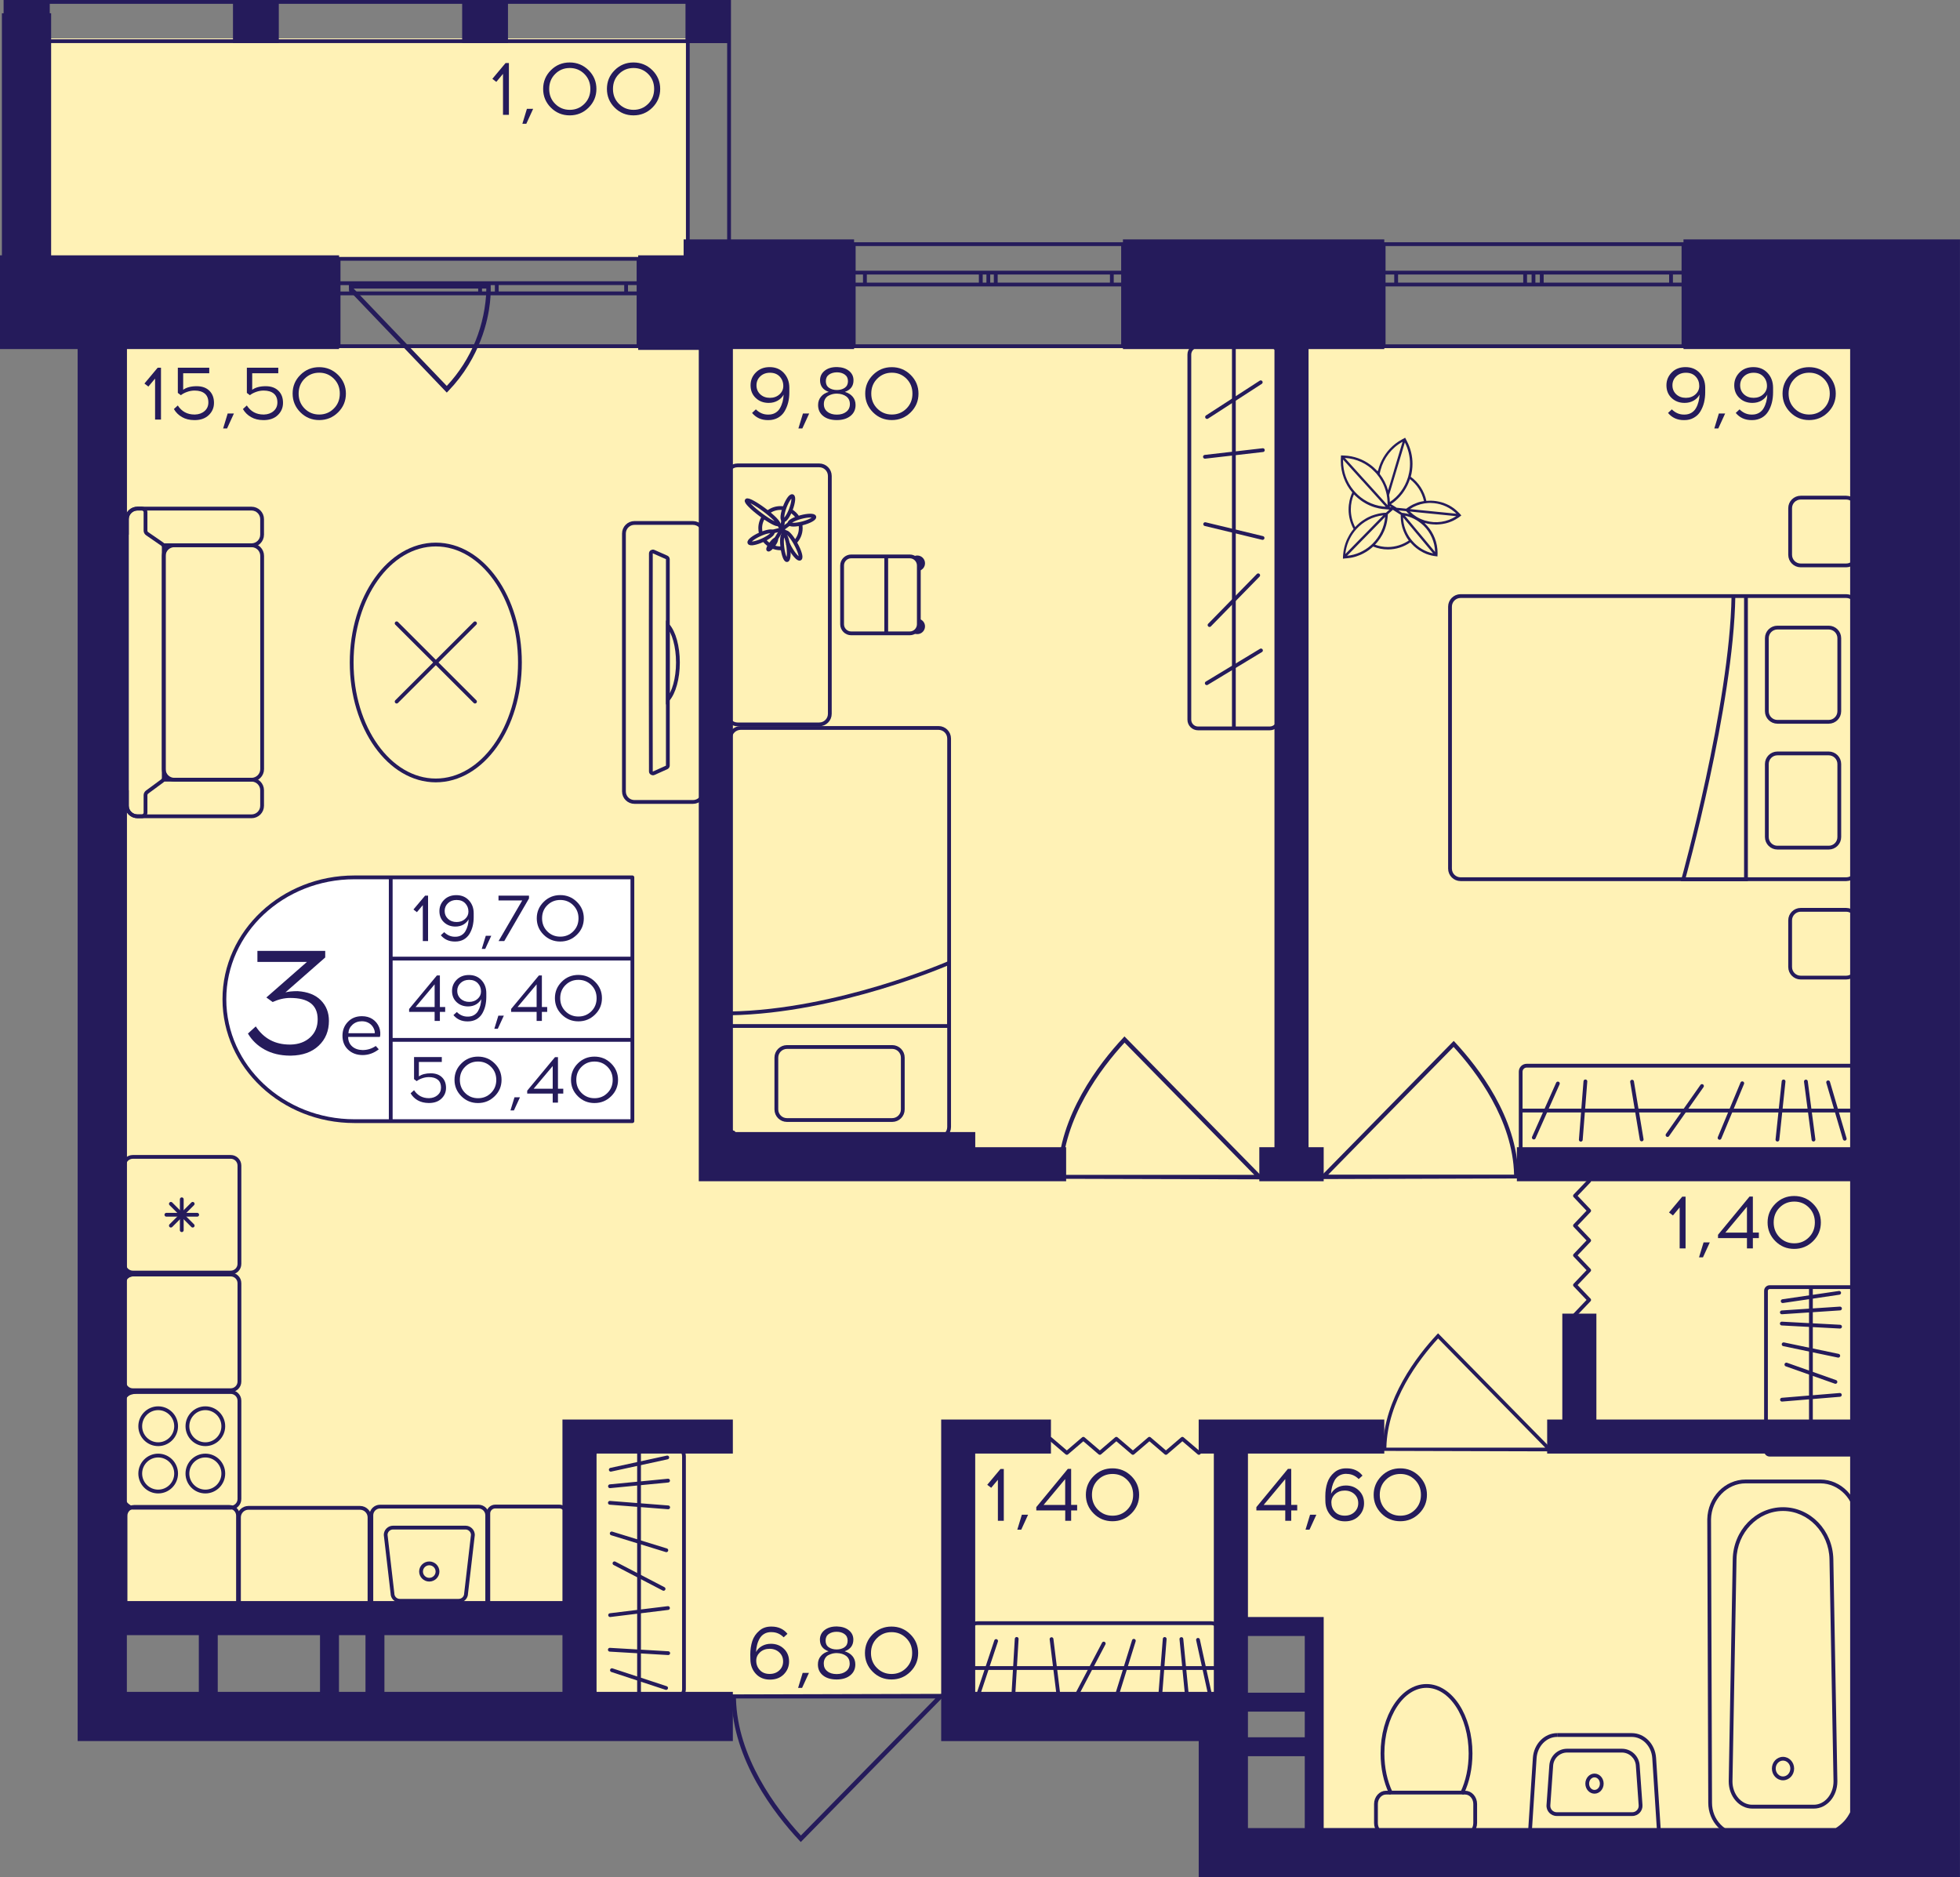 <?xml version="1.0" encoding="utf-8"?>
<!-- Generator: Adobe Illustrator 24.3.0, SVG Export Plug-In . SVG Version: 6.00 Build 0)  -->
<svg version="1.1" id="Слой_1" xmlns="http://www.w3.org/2000/svg" xmlns:xlink="http://www.w3.org/1999/xlink" x="0px" y="0px"
	 viewBox="0 0 417.95 400.28" style="enable-background:new 0 0 417.95 400.28;" xml:space="preserve">
<rect x="0" y="0" width="417.95" height="400.28" fill="#808080" stroke="none"/>
<path style="fill:#FFF2B6;" d="M23.42,74.03h381.2v319.39c-40.92,0.06-81.84,0.12-122.76,0.17c0-16.13,0-32.26,0-48.39
	c-6.46,0-12.92,0-19.38,0c-0.5,8.56-1,17.12-1.5,25.68c-18.88,0.04-37.77,0.09-56.65,0.13c0-3.23,0-6.45,0-9.68
	c-26.92,0-53.84,0-80.76,0c0-4.36,0-8.72,0-13.08c-33.38,0-66.76,0-100.15,0C23.42,256.85,23.42,165.44,23.42,74.03z"/>
<rect x="7.15" y="8.18" transform="matrix(-1 -1.224647e-16 1.224647e-16 -1 153.794 63.026)" style="fill:#FFF2B6;" width="139.49" height="46.66"/>
<g>
	<path style="fill:none;stroke:#251B5B;stroke-width:0.807;stroke-miterlimit:10;" d="M72.2,55.19l63.96,0v18.63l-63.96,0V55.19z
		 M136.17,55.19l-63.96,0 M136.17,73.82l-63.96,0 M136.17,60.38h-2.66v2.17h2.66V60.38z M104.16,62.56h1.77v-2.17h-1.77V62.56z
		 M133.51,60.38l-27.58,0v2.17h27.58V60.38z M104.16,60.38h-1.79v2.17h1.79V60.38z M72.2,62.56h2.66v-2.17H72.2V62.56z
		 M102.38,60.38H74.86v2.17h27.52V60.38z M136.17,60.38h-2.66 M133.51,60.38v2.17 M133.51,62.56h2.66 M104.16,62.56h1.77
		 M105.93,62.56v-2.17 M105.93,60.38h-1.77 M133.51,60.38l-27.58,0 M105.93,62.56h27.58 M104.16,60.38h-1.79 M102.38,60.38v2.17
		 M102.38,62.56h1.79 M72.2,62.56h2.66 M74.86,62.56v-2.17 M74.86,60.38H72.2 M102.38,60.38H74.86 M74.86,62.56h27.52"/>
</g>
<g>
	<path style="fill:none;stroke:#251B5B;stroke-width:0.807;stroke-miterlimit:10;" d="M182.05,52.06l57.43,0v21.76l-57.43,0V52.06z
		 M239.48,52.06l-57.43,0 M239.48,73.83l-57.43,0 M239.48,58.13l-2.39,0v2.54h2.39V58.13z M210.75,60.67h1.59v-2.54h-1.59V60.67z
		 M237.09,58.13h-24.76v2.54h24.76V58.13z M210.75,58.13h-1.6v2.54h1.6V58.13z M182.05,60.67l2.39,0v-2.54h-2.39V60.67z
		 M209.14,58.13h-24.71v2.54h24.71V58.13z M239.48,58.13l-2.39,0 M237.09,58.13v2.54 M237.09,60.67h2.39 M210.75,60.67h1.59
		 M212.33,60.67v-2.54 M212.33,58.13h-1.59 M237.09,58.13h-24.76 M212.33,60.67h24.76 M210.75,58.13h-1.6 M209.14,58.13v2.54
		 M209.14,60.67h1.6 M182.05,60.67l2.39,0 M184.44,60.67v-2.54 M184.44,58.13h-2.39 M209.14,58.13h-24.71 M184.44,60.67h24.71"/>
</g>
<g>
	<path style="fill:none;stroke:#251B5B;stroke-width:0.807;stroke-miterlimit:10;" d="M295.05,52.06l63.93,0v21.77l-63.93,0V52.06z
		 M358.99,52.06l-63.93,0 M358.99,73.83l-63.93,0 M358.99,58.13h-2.66v2.54h2.66V58.13z M327,60.67h1.76v-2.54H327V60.67z
		 M356.33,58.13h-27.56v2.54h27.56V58.13z M327,58.13h-1.78v2.54H327V58.13z M295.05,60.67h2.66v-2.54h-2.66V60.67z M325.22,58.13
		h-27.5v2.54l27.5,0V58.13z M358.99,58.13h-2.66 M356.33,58.13v2.54 M356.33,60.67h2.66 M327,60.67h1.76 M328.77,60.67v-2.54
		 M328.77,58.13H327 M356.33,58.13h-27.56 M328.77,60.67h27.56 M327,58.13h-1.78 M325.22,58.13v2.54 M325.22,60.67H327
		 M295.05,60.67h2.66 M297.71,60.67v-2.54 M297.71,58.13h-2.66 M325.22,58.13h-27.5 M297.71,60.67l27.5,0"/>
</g>
<g>
	<rect x="0.81" y="0" style="fill:#251B5B;" width="9.77" height="9.18"/>
	<rect x="146.18" y="0" style="fill:#251B5B;" width="9.6" height="9.18"/>
	<rect x="98.55" y="0" style="fill:#251B5B;" width="9.77" height="9.18"/>
	<rect x="49.68" y="0" style="fill:#251B5B;" width="9.77" height="9.18"/>
	<g>
		<path style="fill:#251B5B;" d="M9.77,0.81v56.28H1.61l0-56.28L9.77,0.81 M10.58,0L0.81,0l0,57.9h9.77V0L10.58,0z"/>
	</g>
	<g>
		<path style="fill:#251B5B;" d="M155.06,0.81v56.28h-7.99V0.81L155.06,0.81 M155.87,0l-9.6,0v57.9h9.6V0L155.87,0z"/>
	</g>
	<g>
		<path style="fill:#251B5B;" d="M154.98,0.81l0,7.57l-153.37,0V0.81L154.98,0.81 M155.79,0L0.81,0v9.18l154.98,0L155.79,0L155.79,0
			z"/>
	</g>
</g>
<g>
	<path style="fill:#251B5B;" d="M95.62,83.35c1.66-1.72,3.1-3.59,4.31-5.59c4.35-7.14,4.65-13.82,4.69-15.17
		c0.02-0.86,0.01-1.56-0.01-2.01c-0.28-0.01-0.56-0.02-0.84-0.04H74.46l-0.07-0.07c0.02,0.49,0.03,0.98,0.05,1.46l20.83,21.78
		L95.62,83.35z M75.4,61.52h28.33c-0.23,7.81-3.19,15.14-8.46,20.77L75.4,61.52z"/>
</g>
<polyline style="fill:none;stroke:#251B5B;stroke-width:0.807;stroke-linecap:round;stroke-linejoin:round;stroke-miterlimit:10;" points="
	223.97,306.79 227.49,309.8 231.01,306.79 234.53,309.8 238.05,306.79 241.58,309.8 245.1,306.79 248.62,309.8 252.13,306.79 
	255.66,309.8 "/>
<path style="fill:#251B5B;" d="M155.87,361.3c0,0.29,0.01,0.57,0.01,0.87H156c0.29,13.13,9.12,24.56,14.43,30.25l0.33,0.35
	l30.03-30.6h0.19c0-0.33,0-0.66,0-0.99C185.94,361.21,170.91,361.25,155.87,361.3z M199.46,362.16l-28.68,29.22
	c-5.24-5.7-13.56-16.7-13.84-29.22L199.46,362.16z"/>
<path style="fill:#251B5B;" d="M294.78,309.37c0-0.23,0.01-0.45,0.01-0.69h0.1c0.23-10.46,7.27-19.56,11.5-24.1l0.26-0.28
	l23.93,24.38h0.15c0,0.26,0,0.53,0,0.79C318.74,309.44,306.76,309.41,294.78,309.37z M329.51,308.68l-22.85-23.28
	c-4.17,4.54-10.8,13.3-11.03,23.28L329.51,308.68z"/>
<path style="fill:#251B5B;" d="M323.86,251.28c0-0.27-0.01-0.53-0.01-0.81h-0.11c-0.27-12.24-8.5-22.89-13.45-28.2l-0.3-0.32
	l-28,28.53h-0.18c0,0.31,0,0.62,0,0.93C295.82,251.36,309.84,251.32,323.86,251.28z M283.23,250.47l26.73-27.24
	c4.88,5.31,12.64,15.57,12.9,27.24L283.23,250.47z"/>
<path style="fill:#251B5B;" d="M225.42,251.35c0-0.28,0.01-0.55,0.01-0.84h0.12c0.28-12.66,8.8-23.69,13.92-29.18l0.31-0.34
	l28.97,29.52h0.19c0,0.32,0,0.64,0,0.96C254.43,251.43,239.93,251.39,225.42,251.35z M267.46,250.51l-27.66-28.19
	c-5.05,5.49-13.08,16.11-13.35,28.19L267.46,250.51z"/>
<polyline style="fill:none;stroke:#251B5B;stroke-width:0.807;stroke-linecap:round;stroke-linejoin:round;stroke-miterlimit:10;" points="
	338.87,251.82 335.85,254.98 338.87,258.16 335.85,261.33 338.87,264.5 335.85,267.67 338.87,270.84 335.85,274.01 338.87,277.18 
	335.85,280.35 "/>
<g>
	<path style="fill:#251B5B;" d="M48.9,321.72c0.8,0,1.45,0.65,1.45,1.45v20.85c0,0.8-0.65,1.45-1.45,1.45H28.62
		c-0.8,0-1.45-0.65-1.45-1.45v-20.85c0-0.8,0.65-1.45,1.45-1.45H48.9 M48.9,320.91H28.62c-1.25,0-2.26,1.01-2.26,2.26v20.85
		c0,1.25,1.01,2.26,2.26,2.26H48.9c1.25,0,2.26-1.01,2.26-2.26v-20.85C51.16,321.92,50.15,320.91,48.9,320.91L48.9,320.91z"/>
</g>
<g>
	<g>
		<path style="fill:#251B5B;" d="M102.04,321.65c0.8,0,1.45,0.65,1.45,1.45v20.85c0,0.8-0.65,1.45-1.45,1.45h-21
			c-0.8,0-1.45-0.65-1.45-1.45V323.1c0-0.8,0.65-1.45,1.45-1.45H102.04 M102.04,320.85h-21c-1.25,0-2.26,1.01-2.26,2.26v20.85
			c0,1.25,1.01,2.26,2.26,2.26h21c1.25,0,2.26-1.01,2.26-2.26V323.1C104.29,321.86,103.28,320.85,102.04,320.85L102.04,320.85z"/>
	</g>
	<g>
		<path style="fill:#251B5B;" d="M99.26,326.13c0.63,0,1.15,0.5,1.17,1.12l-1.44,12.42l-0.01,0.05v0.05c0,0.64-0.53,1.16-1.17,1.16
			H85.26c-0.65,0-1.17-0.52-1.17-1.16v-0.05l-0.01-0.05l-1.44-12.42c0.02-0.62,0.54-1.12,1.17-1.12H99.26 M99.26,325.32H83.82
			c-1.09,0-1.98,0.88-1.98,1.97l1.45,12.47c0,1.09,0.89,1.97,1.98,1.97h12.55c1.09,0,1.98-0.88,1.98-1.97l1.45-12.47
			C101.24,326.2,100.35,325.32,99.26,325.32L99.26,325.32z"/>
	</g>
	<g>
		<path style="fill:#251B5B;" d="M91.54,333.76c0.74,0,1.35,0.6,1.35,1.34s-0.61,1.34-1.35,1.34s-1.35-0.6-1.35-1.34
			S90.79,333.76,91.54,333.76 M91.54,332.95c-1.19,0-2.16,0.96-2.16,2.14c0,1.18,0.97,2.14,2.16,2.14s2.16-0.96,2.16-2.14
			C93.69,333.91,92.73,332.95,91.54,332.95L91.54,332.95z"/>
	</g>
</g>
<g>
	<g>
		<path style="fill:#251B5B;" d="M49.2,297.22c0.8,0,1.45,0.65,1.45,1.45v20.96c0,0.8-0.65,1.45-1.45,1.45H28.32
			c-0.8,0-1.45-0.65-1.45-1.45v-20.96c0-0.8,0.65-1.45,1.45-1.45H49.2 M49.2,296.41H28.32c-1.25,0-2.26,1.01-2.26,2.26v20.96
			c0,1.25,1.01,2.26,2.26,2.26H49.2c1.25,0,2.26-1.01,2.26-2.26v-20.96C51.46,297.42,50.45,296.41,49.2,296.41L49.2,296.41z"/>
	</g>
	<g>
		<g>
			<path style="fill:#251B5B;" d="M43.79,300.68c1.88,0,3.42,1.54,3.42,3.43c0,1.89-1.53,3.43-3.42,3.43
				c-1.88,0-3.42-1.54-3.42-3.43C40.38,302.21,41.91,300.68,43.79,300.68 M43.79,299.87c-2.33,0-4.23,1.9-4.23,4.24
				c0,2.34,1.89,4.24,4.23,4.24c2.33,0,4.23-1.9,4.23-4.24C48.02,301.77,46.13,299.87,43.79,299.87L43.79,299.87z"/>
		</g>
		<g>
			<path style="fill:#251B5B;" d="M33.73,310.77c1.88,0,3.42,1.54,3.42,3.43c0,1.89-1.53,3.43-3.42,3.43
				c-1.88,0-3.42-1.54-3.42-3.43C30.31,312.31,31.85,310.77,33.73,310.77 M33.73,309.96c-2.33,0-4.23,1.9-4.23,4.24
				s1.89,4.24,4.23,4.24s4.23-1.9,4.23-4.24S36.07,309.96,33.73,309.96L33.73,309.96z"/>
		</g>
		<g>
			<path style="fill:#251B5B;" d="M43.79,310.77c1.88,0,3.42,1.54,3.42,3.43c0,1.89-1.53,3.43-3.42,3.43
				c-1.88,0-3.42-1.54-3.42-3.43C40.38,312.31,41.91,310.77,43.79,310.77 M43.79,309.96c-2.33,0-4.23,1.9-4.23,4.24
				s1.89,4.24,4.23,4.24c2.33,0,4.23-1.9,4.23-4.24S46.13,309.96,43.79,309.96L43.79,309.96z"/>
		</g>
		<g>
			<path style="fill:#251B5B;" d="M33.73,300.68c1.88,0,3.42,1.54,3.42,3.43c0,1.89-1.53,3.43-3.42,3.43
				c-1.88,0-3.42-1.54-3.42-3.43C30.31,302.21,31.85,300.68,33.73,300.68 M33.73,299.87c-2.33,0-4.23,1.9-4.23,4.24
				c0,2.34,1.89,4.24,4.23,4.24s4.23-1.9,4.23-4.24C37.96,301.77,36.07,299.87,33.73,299.87L33.73,299.87z"/>
		</g>
	</g>
</g>
<g>
	<g>
		<path style="fill:#251B5B;" d="M49.2,247.08c0.8,0,1.45,0.65,1.45,1.45v20.96c0,0.8-0.65,1.45-1.45,1.45H28.32
			c-0.8,0-1.45-0.65-1.45-1.45v-20.96c0-0.8,0.65-1.45,1.45-1.45H49.2 M49.2,246.28H28.32c-1.25,0-2.26,1.01-2.26,2.26v20.96
			c0,1.25,1.01,2.26,2.26,2.26H49.2c1.25,0,2.26-1.01,2.26-2.26v-20.96C51.46,247.29,50.45,246.28,49.2,246.28L49.2,246.28z"/>
	</g>
	<g>
		
			<line style="fill:none;stroke:#251B5B;stroke-width:0.807;stroke-linecap:round;stroke-miterlimit:10;" x1="42.05" y1="259.02" x2="35.48" y2="259.02"/>
		
			<line style="fill:none;stroke:#251B5B;stroke-width:0.807;stroke-linecap:round;stroke-miterlimit:10;" x1="41.09" y1="261.34" x2="36.44" y2="256.69"/>
		
			<line style="fill:none;stroke:#251B5B;stroke-width:0.807;stroke-linecap:round;stroke-miterlimit:10;" x1="38.76" y1="262.31" x2="38.76" y2="255.72"/>
		
			<line style="fill:none;stroke:#251B5B;stroke-width:0.807;stroke-linecap:round;stroke-miterlimit:10;" x1="36.44" y1="261.34" x2="41.09" y2="256.69"/>
	</g>
</g>
<g>
	<path style="fill:#251B5B;" d="M49.2,272.17c0.8,0,1.45,0.65,1.45,1.45v20.96c0,0.8-0.65,1.45-1.45,1.45H28.32
		c-0.8,0-1.45-0.65-1.45-1.45v-20.96c0-0.8,0.65-1.45,1.45-1.45H49.2 M49.2,271.36H28.32c-1.25,0-2.26,1.01-2.26,2.26v20.96
		c0,1.25,1.01,2.26,2.26,2.26H49.2c1.25,0,2.26-1.01,2.26-2.26v-20.96C51.46,272.37,50.45,271.36,49.2,271.36L49.2,271.36z"/>
</g>
<g>
	<path style="fill:#251B5B;" d="M76.77,321.92c0.89,0,1.62,0.73,1.62,1.62v20.51c0,0.89-0.73,1.62-1.62,1.62H52.98
		c-0.89,0-1.62-0.73-1.62-1.62v-20.51c0-0.89,0.73-1.62,1.62-1.62H76.77 M76.77,321.11H52.98c-1.34,0-2.43,1.09-2.43,2.43v20.51
		c0,1.34,1.09,2.43,2.43,2.43h23.79c1.34,0,2.43-1.09,2.43-2.43v-20.51C79.2,322.2,78.11,321.11,76.77,321.11L76.77,321.11z"/>
</g>
<g>
	<path style="fill:none;stroke:#251B5B;stroke-width:0.807;stroke-miterlimit:10;" d="M202.39,240.31v-82.83
		c0-1.25-1.01-2.26-2.26-2.26h-42.19c-1.25,0-2.26,1.01-2.26,2.26v82.83c0,1.25,1.01,2.26,2.26,2.26h42.19
		C201.37,242.57,202.39,241.56,202.39,240.31z"/>
	<path style="fill:none;stroke:#251B5B;stroke-width:0.807;stroke-miterlimit:10;" d="M165.55,225.51v11.05
		c0,1.25,1.01,2.26,2.26,2.26h22.44c1.25,0,2.26-1.01,2.26-2.26v-11.05c0-1.25-1.01-2.26-2.26-2.26h-22.44
		C166.56,223.26,165.55,224.27,165.55,225.51z"/>
	<path style="fill:none;stroke:#251B5B;stroke-width:0.807;stroke-miterlimit:10;" d="M155.68,218.77h46.7v-13.45
		c0,0-23.73,10.38-46.7,10.76"/>
</g>
<g>
	<path style="fill:none;stroke:#251B5B;stroke-width:0.807;stroke-miterlimit:10;" d="M168.52,108.86c0.7,0.38,1.28,0.95,1.67,1.63
		"/>
	<path style="fill:none;stroke:#251B5B;stroke-width:0.807;stroke-miterlimit:10;" d="M167.22,108.39L167.22,108.39
		c-0.26-0.05-0.52-0.07-0.78-0.07c-1,0-1.92,0.33-2.65,0.9"/>
	<path style="fill:none;stroke:#251B5B;stroke-width:0.807;stroke-miterlimit:10;" d="M162.82,114.98
		c0.34,0.51,0.78,0.95,1.31,1.27h0.01"/>
	<path style="fill:none;stroke:#251B5B;stroke-width:0.807;stroke-miterlimit:10;" d="M168.09,116.59
		c0.07-0.03,0.14-0.06,0.21-0.09"/>
	<path style="fill:none;stroke:#251B5B;stroke-width:0.807;stroke-miterlimit:10;" d="M170.67,111.77
		c0.05,0.28,0.08,0.56,0.08,0.85c0,1.18-0.48,2.24-1.25,3.02"/>
	<path style="fill:none;stroke:#251B5B;stroke-width:0.807;stroke-miterlimit:10;" d="M166.83,116.9c-0.13,0.01-0.27,0.02-0.4,0.02
		c-0.63,0-1.22-0.13-1.76-0.37"/>
	<path style="fill:none;stroke:#251B5B;stroke-width:0.807;stroke-miterlimit:10;" d="M162.25,113.72
		c-0.09-0.35-0.14-0.72-0.14-1.1c0-0.92,0.29-1.78,0.79-2.48"/>
	<g>
		<path style="fill:none;stroke:#251B5B;stroke-width:0.807;stroke-miterlimit:10;" d="M167.97,115.85
			c0.1,0.21,0.21,0.43,0.33,0.65c0.03,0.05,0.05,0.11,0.08,0.16c0.85,1.55,1.84,2.66,2.2,2.46c0.36-0.2-0.04-1.61-0.9-3.16
			c-0.06-0.1-0.11-0.21-0.17-0.31c-0.81-1.39-1.69-2.33-2.02-2.15c-0.06,0.03-0.1,0.1-0.11,0.19c-0.03,0.11-0.02,0.26,0.01,0.45"/>
		
			<ellipse transform="matrix(0.992 -0.126 0.126 0.992 -13.354 21.997)" style="fill:none;stroke:#251B5B;stroke-width:0.807;stroke-miterlimit:10;" cx="167.46" cy="116.71" rx="0.64" ry="2.78"/>
		
			<ellipse transform="matrix(0.603 -0.798 0.798 0.603 -27.256 177.449)" style="fill:none;stroke:#251B5B;stroke-width:0.807;stroke-miterlimit:10;" cx="164.62" cy="116.1" rx="1.37" ry="0.31"/>
		
			<ellipse transform="matrix(0.598 -0.801 0.801 0.598 -22.104 174.241)" style="fill:none;stroke:#251B5B;stroke-width:0.807;stroke-miterlimit:10;" cx="162.65" cy="109.16" rx="0.64" ry="4.21"/>
		
			<ellipse transform="matrix(0.911 -0.413 0.413 0.911 -32.807 77.318)" style="fill:none;stroke:#251B5B;stroke-width:0.807;stroke-miterlimit:10;" cx="162.27" cy="114.47" rx="2.74" ry="0.69"/>
		
			<ellipse transform="matrix(0.967 -0.255 0.255 0.967 -22.624 47.188)" style="fill:none;stroke:#251B5B;stroke-width:0.807;stroke-miterlimit:10;" cx="170.96" cy="110.98" rx="2.74" ry="0.69"/>
		
			<ellipse transform="matrix(0.352 -0.936 0.936 0.352 7.474 227.448)" style="fill:none;stroke:#251B5B;stroke-width:0.807;stroke-miterlimit:10;" cx="167.98" cy="108.33" rx="2.73" ry="0.7"/>
		
			<polyline style="fill:none;stroke:#251B5B;stroke-width:0.807;stroke-linecap:round;stroke-linejoin:round;stroke-miterlimit:10;" points="
			168.31,111.68 166.72,112.86 167.48,113.5 		"/>
		
			<polyline style="fill:none;stroke:#251B5B;stroke-width:0.807;stroke-linecap:round;stroke-linejoin:round;stroke-miterlimit:10;" points="
			167.11,113.95 166.72,112.86 167.02,110.88 		"/>
		
			<polyline style="fill:none;stroke:#251B5B;stroke-width:0.807;stroke-linecap:round;stroke-linejoin:round;stroke-miterlimit:10;" points="
			166.02,111.68 166.72,112.86 164.77,113.34 		"/>
		
			<line style="fill:none;stroke:#251B5B;stroke-width:0.807;stroke-miterlimit:10;" x1="166.72" y1="112.86" x2="165.44" y2="115.01"/>
	</g>
	<polygon style="fill:#251B5B;" points="167.37,113.69 167.15,113.98 166.79,113.07 167.37,113.4 	"/>
</g>
<g>
	<g>
		<path style="fill:#251B5B;" d="M195.93,131.95c0.76,0.16,1.32,0.82,1.32,1.61c0,0.92-0.74,1.65-1.64,1.65
			c-0.34,0-0.66-0.1-0.93-0.27c0.72-0.29,1.26-1,1.26-1.84V131.95z"/>
		<path style="fill:#251B5B;" d="M195.61,118.45c0.9,0,1.64,0.74,1.64,1.65c0,0.81-0.56,1.47-1.32,1.63l0-1.16
			c0-0.82-0.53-1.53-1.26-1.82C194.95,118.55,195.27,118.45,195.61,118.45z"/>
		<g>
			<g>
				<path style="fill:none;stroke:#251B5B;stroke-width:0.807;stroke-miterlimit:10;" d="M179.57,133.11l0-12.53
					c0-1.07,0.87-1.94,1.94-1.94l12.48,0c1.07,0,1.94,0.87,1.94,1.94l0,12.53c0,1.07-0.87,1.94-1.94,1.94h-12.48
					C180.44,135.05,179.57,134.18,179.57,133.11z"/>
				
					<line style="fill:none;stroke:#251B5B;stroke-width:0.807;stroke-miterlimit:10;" x1="188.98" y1="118.46" x2="188.98" y2="135.22"/>
			</g>
		</g>
	</g>
	<path style="fill:none;stroke:#251B5B;stroke-width:0.807;stroke-miterlimit:10;" d="M155.01,152.2l0-50.71
		c0-1.25,1.01-2.26,2.26-2.26l17.42,0c1.25,0,2.26,1.01,2.26,2.26l0,50.71c0,1.25-1.01,2.26-2.26,2.26h-17.42
		C156.02,154.45,155.01,153.44,155.01,152.2z"/>
</g>
<g>
	<g>
		<g>
			<path style="fill:#251B5B;" d="M270.76,74.15c0.8,0,1.45,0.65,1.45,1.45v77.86c0,0.8-0.65,1.45-1.45,1.45h-15.29
				c-0.8,0-1.45-0.65-1.45-1.45V75.6c0-0.8,0.65-1.45,1.45-1.45H270.76 M270.76,73.34h-15.29c-1.25,0-2.26,1.01-2.26,2.26v77.86
				c0,1.25,1.01,2.26,2.26,2.26h15.29c1.25,0,2.26-1.01,2.26-2.26V75.6C273.02,74.35,272.01,73.34,270.76,73.34L270.76,73.34z"/>
		</g>
	</g>
	
		<line style="fill:none;stroke:#251B5B;stroke-width:0.807;stroke-miterlimit:10;" x1="263.11" y1="74.36" x2="263.11" y2="155.41"/>
	
		<line style="fill:none;stroke:#251B5B;stroke-width:0.807;stroke-linecap:round;stroke-miterlimit:10;" x1="269.29" y1="95.98" x2="256.94" y2="97.4"/>
	
		<line style="fill:none;stroke:#251B5B;stroke-width:0.807;stroke-linecap:round;stroke-miterlimit:10;" x1="269.23" y1="114.71" x2="256.99" y2="111.76"/>
	
		<line style="fill:none;stroke:#251B5B;stroke-width:0.807;stroke-linecap:round;stroke-miterlimit:10;" x1="268.3" y1="122.67" x2="257.92" y2="133.28"/>
	
		<line style="fill:none;stroke:#251B5B;stroke-width:0.807;stroke-linecap:round;stroke-miterlimit:10;" x1="268.89" y1="138.69" x2="257.33" y2="145.68"/>
	
		<line style="fill:none;stroke:#251B5B;stroke-width:0.807;stroke-linecap:round;stroke-miterlimit:10;" x1="268.84" y1="81.51" x2="257.39" y2="88.92"/>
</g>
<g>
	<g>
		<path style="fill:none;stroke:#251B5B;stroke-width:0.807;stroke-miterlimit:10;" d="M393.68,187.47h-82.22
			c-1.25,0-2.26-1.01-2.26-2.26v-55.85c0-1.25,1.01-2.26,2.26-2.26l82.22,0c1.25,0,2.26,1.01,2.26,2.26l0,55.85
			C395.94,186.46,394.93,187.47,393.68,187.47z"/>
		<g>
			<path style="fill:none;stroke:#251B5B;stroke-width:0.807;stroke-miterlimit:10;" d="M379.02,133.82h10.93
				c1.25,0,2.26,1.01,2.26,2.26v15.57c0,1.25-1.01,2.26-2.26,2.26h-10.93c-1.25,0-2.26-1.01-2.26-2.26v-15.57
				C376.76,134.83,377.77,133.82,379.02,133.82z"/>
			<path style="fill:none;stroke:#251B5B;stroke-width:0.807;stroke-miterlimit:10;" d="M379.02,160.65h10.93
				c1.25,0,2.26,1.01,2.26,2.26v15.57c0,1.25-1.01,2.26-2.26,2.26h-10.93c-1.25,0-2.26-1.01-2.26-2.26v-15.57
				C376.76,161.66,377.77,160.65,379.02,160.65z"/>
		</g>
		<path style="fill:none;stroke:#251B5B;stroke-width:0.807;stroke-miterlimit:10;" d="M372.31,127.1v60.38h-13.36
			c0,0,10.31-37.09,10.69-60.38"/>
	</g>
	<path style="fill:none;stroke:#251B5B;stroke-width:0.807;stroke-linecap:round;stroke-miterlimit:10;" d="M383.99,106.11h9.69
		c1.25,0,2.26,1.01,2.26,2.26v9.93c0,1.25-1.01,2.26-2.26,2.26h-9.69c-1.25,0-2.26-1.01-2.26-2.26v-9.93
		C381.72,107.12,382.74,106.11,383.99,106.11z"/>
	<path style="fill:none;stroke:#251B5B;stroke-width:0.807;stroke-linecap:round;stroke-miterlimit:10;" d="M383.99,194h9.69
		c1.25,0,2.26,1.01,2.26,2.26v9.93c0,1.25-1.01,2.26-2.26,2.26h-9.69c-1.25,0-2.26-1.01-2.26-2.26v-9.93
		C381.72,195.01,382.74,194,383.99,194z"/>
</g>
<g>
	<path style="fill:none;stroke:#251B5B;stroke-width:0.807;stroke-miterlimit:10;" d="M147.76,111.51l-12.45,0
		c-1.26,0-2.26,1.01-2.26,2.25l0,54.99c0,1.25,1,2.25,2.26,2.25h12.45c1.25,0,2.26-1,2.26-2.25l0-54.99
		C150.02,112.52,149.01,111.51,147.76,111.51z M142.41,163.25c0,0.16-0.11,0.32-0.26,0.39l-2.76,1.24c-0.29,0.11-0.6-0.08-0.6-0.39
		c0-1.96-0.02-8.1-0.02-15.34v-15.79c0-7.23,0.02-13.39,0.02-15.34c0-0.32,0.31-0.51,0.6-0.39l2.76,1.22
		c0.15,0.06,0.26,0.23,0.26,0.4L142.41,163.25z"/>
	<g>
		<path style="fill:none;stroke:#251B5B;stroke-width:0.807;stroke-miterlimit:10;" d="M144.56,141.26c0,3.44-0.87,6.45-2.15,7.91
			l0-15.82C143.69,134.82,144.56,137.81,144.56,141.26z"/>
	</g>
</g>
<g>
	<g>
		<g>
			<path style="fill:#251B5B;" d="M258.28,346.51c0.78,0,1.41,0.63,1.41,1.41v15.51c0,0.78-0.63,1.41-1.41,1.41h-49.89
				c-0.78,0-1.41-0.63-1.41-1.41v-15.51c0-0.78,0.63-1.41,1.41-1.41H258.28 M258.28,345.7h-49.89c-1.22,0-2.22,0.99-2.22,2.22v15.51
				c0,1.22,0.99,2.22,2.22,2.22h49.89c1.22,0,2.22-0.99,2.22-2.22v-15.51C260.5,346.7,259.51,345.7,258.28,345.7L258.28,345.7z"/>
		</g>
	</g>
	
		<line style="fill:none;stroke:#251B5B;stroke-width:0.807;stroke-miterlimit:10;" x1="206.4" y1="355.67" x2="260.32" y2="355.67"/>
	
		<line style="fill:none;stroke:#251B5B;stroke-width:0.807;stroke-linecap:round;stroke-miterlimit:10;" x1="216.06" y1="361.89" x2="216.8" y2="349.46"/>
	
		<line style="fill:none;stroke:#251B5B;stroke-width:0.807;stroke-linecap:round;stroke-miterlimit:10;" x1="225.75" y1="361.84" x2="224.23" y2="349.51"/>
	
		<line style="fill:none;stroke:#251B5B;stroke-width:0.807;stroke-linecap:round;stroke-miterlimit:10;" x1="258.1" y1="361.69" x2="255.46" y2="349.66"/>
	
		<line style="fill:none;stroke:#251B5B;stroke-width:0.807;stroke-linecap:round;stroke-miterlimit:10;" x1="229.87" y1="360.9" x2="235.36" y2="350.45"/>
	
		<line style="fill:none;stroke:#251B5B;stroke-width:0.807;stroke-linecap:round;stroke-miterlimit:10;" x1="238.16" y1="361.49" x2="241.78" y2="349.86"/>
	
		<line style="fill:none;stroke:#251B5B;stroke-width:0.807;stroke-linecap:round;stroke-miterlimit:10;" x1="247.38" y1="361.88" x2="248.36" y2="349.47"/>
	
		<line style="fill:none;stroke:#251B5B;stroke-width:0.807;stroke-linecap:round;stroke-miterlimit:10;" x1="253.13" y1="361.86" x2="251.92" y2="349.49"/>
	
		<line style="fill:none;stroke:#251B5B;stroke-width:0.807;stroke-linecap:round;stroke-miterlimit:10;" x1="208.57" y1="361.44" x2="212.41" y2="349.91"/>
</g>
<g>
	<g>
		<g>
			<path style="fill:#251B5B;" d="M144.15,308.39v0.81c0.72,0,1.3,0.58,1.3,1.3v49.71c0,0.72-0.58,1.3-1.3,1.3h-15.76
				c-0.72,0-1.3-0.58-1.3-1.3v-49.71c0-0.72,0.58-1.3,1.3-1.3l15.76,0V308.39 M144.15,308.39l-15.76,0c-1.16,0-2.1,0.94-2.1,2.1
				v49.71c0,1.16,0.94,2.1,2.1,2.1h15.76c1.16,0,2.1-0.94,2.1-2.1v-49.71C146.25,309.33,145.31,308.39,144.15,308.39L144.15,308.39z
				"/>
		</g>
	</g>
	
		<line style="fill:none;stroke:#251B5B;stroke-width:0.807;stroke-miterlimit:10;" x1="136.27" y1="362.09" x2="136.27" y2="308.57"/>
	
		<line style="fill:none;stroke:#251B5B;stroke-width:0.807;stroke-linecap:round;stroke-miterlimit:10;" x1="142.49" y1="352.5" x2="130.04" y2="351.77"/>
	
		<line style="fill:none;stroke:#251B5B;stroke-width:0.807;stroke-linecap:round;stroke-miterlimit:10;" x1="142.44" y1="342.88" x2="130.1" y2="344.39"/>
	
		<line style="fill:none;stroke:#251B5B;stroke-width:0.807;stroke-linecap:round;stroke-miterlimit:10;" x1="142.29" y1="310.77" x2="130.24" y2="313.39"/>
	
		<line style="fill:none;stroke:#251B5B;stroke-width:0.807;stroke-linecap:round;stroke-miterlimit:10;" x1="141.5" y1="338.79" x2="131.03" y2="333.34"/>
	
		<line style="fill:none;stroke:#251B5B;stroke-width:0.807;stroke-linecap:round;stroke-miterlimit:10;" x1="142.09" y1="330.56" x2="130.44" y2="326.97"/>
	
		<line style="fill:none;stroke:#251B5B;stroke-width:0.807;stroke-linecap:round;stroke-miterlimit:10;" x1="142.48" y1="321.41" x2="130.05" y2="320.44"/>
	
		<line style="fill:none;stroke:#251B5B;stroke-width:0.807;stroke-linecap:round;stroke-miterlimit:10;" x1="142.46" y1="315.71" x2="130.07" y2="316.91"/>
	
		<line style="fill:none;stroke:#251B5B;stroke-width:0.807;stroke-linecap:round;stroke-miterlimit:10;" x1="142.04" y1="359.93" x2="130.49" y2="356.13"/>
</g>
<g>
	<path style="fill:none;stroke:#251B5B;stroke-width:0.807;stroke-miterlimit:10;" d="M27.05,114.01v-3.31
		c0-1.24,1.02-2.25,2.26-2.25h0.91l23.41,0c1.25,0,2.26,1.01,2.26,2.25v3.31c0,1.25-1.02,2.25-2.26,2.25l-18.84,0"/>
	<path style="fill:none;stroke:#251B5B;stroke-width:0.807;stroke-miterlimit:10;" d="M27.05,168.5v3.31
		c0,1.25,1.02,2.25,2.26,2.25h0.91h23.41c1.25,0,2.26-1,2.26-2.25v-3.31c0-1.24-1.02-2.25-2.26-2.25h-18.8"/>
	<path style="fill:none;stroke:#251B5B;stroke-width:0.807;stroke-miterlimit:10;" d="M55.9,164l0-45.47
		c0-1.25-1.01-2.26-2.26-2.26H37.18c-1.25,0-2.26,1.01-2.26,2.26l0,45.47c0,1.25,1.01,2.26,2.26,2.26h16.46
		C54.89,166.25,55.9,165.24,55.9,164z"/>
	<path style="fill:none;stroke:#251B5B;stroke-width:0.807;stroke-miterlimit:10;" d="M31.36,168.9l3.23-2.38
		c0.21-0.15,0.33-0.39,0.33-0.65l0-49.21c0-0.26-0.13-0.51-0.35-0.66l-3.19-2.2c-0.22-0.15-0.35-0.4-0.35-0.66v-3.9
		c0-0.44-0.36-0.8-0.81-0.8h-0.9c-1.25,0-2.26,1.01-2.26,2.25l0,61.12c0,1.24,1.01,2.25,2.26,2.25h0.9c0.45,0,0.81-0.36,0.81-0.8
		l0-3.71C31.03,169.3,31.16,169.06,31.36,168.9z"/>
</g>
<g>
	<g>
		<path style="fill:#251B5B;" d="M340.01,378.98c0.63,0,1.15,0.6,1.15,1.34c0,0.74-0.51,1.34-1.15,1.34s-1.15-0.6-1.15-1.34
			C338.86,379.58,339.38,378.98,340.01,378.98 M340.01,378.18c-1.08,0-1.95,0.96-1.95,2.14c0,1.18,0.87,2.14,1.95,2.14
			s1.95-0.96,1.95-2.14C341.96,379.14,341.09,378.18,340.01,378.18L340.01,378.18z"/>
	</g>
	<g>
		<path style="fill:#251B5B;" d="M332.05,369.55v0.81h15.91c2.29,0,4.21,1.99,4.37,4.54l0.99,15.32l-26.65,0l0.99-15.32
			c0.17-2.54,2.09-4.54,4.37-4.54V369.55 M332.05,369.55c-2.72,0-4.99,2.31-5.18,5.29l-1.05,16.18l28.37,0l-1.05-16.18
			c-0.19-2.98-2.45-5.29-5.18-5.29L332.05,369.55L332.05,369.55z"/>
	</g>
	<g>
		<path style="fill:#251B5B;" d="M334.18,373.69h11.66c1.57,0,2.88,1.22,2.99,2.78l0.6,8.48c0.03,0.38-0.1,0.75-0.36,1.03
			c-0.26,0.28-0.62,0.44-1,0.44l-16.12,0c-0.38,0-0.74-0.16-1-0.44c-0.26-0.28-0.39-0.65-0.36-1.03l0.6-8.48
			C331.3,374.91,332.61,373.69,334.18,373.69 M334.18,372.88c-2,0-3.65,1.54-3.8,3.53l-0.6,8.48c-0.09,1.26,0.91,2.33,2.17,2.33
			l16.12,0c1.26,0,2.26-1.07,2.17-2.33l-0.6-8.48c-0.14-1.99-1.8-3.53-3.8-3.53H334.18L334.18,372.88z"/>
	</g>
</g>
<g>
	<g>
		<path style="fill:none;stroke:#251B5B;stroke-width:0.807;stroke-miterlimit:10;" d="M311.83,382.24h0.6
			c1.18,0,2.14,1.09,2.14,2.43v4.05c0,1.35-0.97,2.43-2.14,2.43h-16.88c-1.18,0-2.14-1.08-2.14-2.43v-4.05
			c0-1.33,0.97-2.43,2.14-2.43h0.99"/>
	</g>
	<g>
		<path style="fill:none;stroke:#251B5B;stroke-width:0.807;stroke-miterlimit:10;" d="M304.19,359.49c5.18,0,9.39,6.45,9.39,14.4
			c0,3.1-0.64,6-1.75,8.34h-15.28c-1.11-2.35-1.75-5.24-1.75-8.34C294.8,365.94,299,359.49,304.19,359.49z"/>
	</g>
</g>
<path style="fill:#251B5B;" d="M287.31,119.03c0.16-0.01,0.32-0.03,0.48-0.06c0.16-0.02,0.33-0.05,0.48-0.08
	c0.03-0.01,0.07-0.01,0.1-0.02c0.12-0.03,0.24-0.06,0.37-0.09c0.24-0.06,0.48-0.13,0.7-0.22c0.14-0.05,0.28-0.1,0.42-0.16
	c0.12-0.05,0.25-0.1,0.38-0.15c0.14-0.06,0.28-0.13,0.43-0.21c0.22-0.11,0.45-0.24,0.66-0.37c0.06-0.03,0.11-0.07,0.17-0.11
	c0.11-0.07,0.22-0.14,0.34-0.23c0.1-0.07,0.2-0.14,0.3-0.23c0.23-0.18,0.46-0.36,0.67-0.56c0.98,0.4,2.03,0.62,3.15,0.62
	c1.78,0,3.41-0.56,4.78-1.51c0.01,0.02,0.03,0.04,0.05,0.05c0.02,0.02,0.04,0.03,0.05,0.05c0.03,0.04,0.07,0.08,0.1,0.12
	c0.18,0.2,0.38,0.39,0.57,0.58c0.15,0.14,0.3,0.27,0.47,0.4c0.01,0,0.02,0.01,0.03,0.02c0.09,0.07,0.19,0.14,0.28,0.21
	c0.24,0.19,0.51,0.35,0.78,0.5c0.14,0.09,0.28,0.17,0.43,0.24c0.21,0.1,0.43,0.2,0.64,0.29c0.17,0.06,0.35,0.12,0.53,0.18
	c0.16,0.06,0.33,0.1,0.5,0.14c0.17,0.04,0.35,0.08,0.53,0.11c0.15,0.03,0.3,0.05,0.46,0.06c0.01,0,0.03,0.01,0.04,0.01
	c0.04,0.01,0.08,0.02,0.13,0.01h0.01c0.02,0.02,0.04,0.02,0.06,0.01c0.04,0.01,0.08,0.01,0.12,0.02c0.02-0.24,0.03-0.49,0.03-0.72
	c0-2.23-0.84-4.3-2.25-5.85c-0.15-0.17-0.3-0.32-0.47-0.48c0.01-0.03,0.02-0.06,0.03-0.08c0.19,0.05,0.38,0.1,0.57,0.14
	c0.19,0.04,0.39,0.07,0.58,0.1c0.17,0.02,0.34,0.04,0.5,0.05c0.15,0.01,0.3,0.02,0.46,0.02c0.04,0.01,0.08,0.01,0.11,0.01
	c0.04,0.01,0.08,0.01,0.12,0.01c0.07,0,0.14,0,0.21-0.01c0.07,0,0.14-0.01,0.21-0.01c0.14-0.01,0.28-0.02,0.43-0.03
	c0.15-0.01,0.32-0.03,0.48-0.06c0.16-0.03,0.33-0.05,0.48-0.09c0.18-0.03,0.37-0.07,0.54-0.13c0.09-0.02,0.19-0.05,0.28-0.08
	c0.01,0,0.03-0.01,0.04-0.01c0.08-0.03,0.15-0.06,0.24-0.09c0.02-0.01,0.03-0.01,0.05-0.02c0.11-0.03,0.23-0.08,0.35-0.13
	c0.06-0.02,0.12-0.05,0.18-0.08c0.16-0.07,0.33-0.14,0.48-0.24c0.01,0,0.01-0.01,0.02-0.01c0.12-0.06,0.24-0.12,0.36-0.21
	c0.04-0.02,0.08-0.04,0.12-0.07c0.14-0.08,0.28-0.18,0.42-0.27c0.17-0.13,0.35-0.26,0.52-0.4c-0.1-0.13-0.21-0.26-0.33-0.38
	c-0.11-0.12-0.22-0.24-0.35-0.35c-0.29-0.29-0.6-0.55-0.91-0.79c-0.16-0.11-0.33-0.23-0.49-0.33c-0.17-0.11-0.35-0.22-0.52-0.31
	c-0.08-0.04-0.17-0.08-0.26-0.12c-0.08-0.05-0.16-0.09-0.25-0.12c-0.2-0.09-0.42-0.19-0.63-0.26c-0.15-0.05-0.29-0.1-0.45-0.14
	c-0.18-0.05-0.38-0.1-0.56-0.14c-0.15-0.04-0.3-0.07-0.46-0.09c-0.09-0.02-0.17-0.03-0.26-0.04c-0.12-0.02-0.24-0.03-0.37-0.04
	c-0.03,0-0.06,0-0.09-0.01c-0.37-0.03-0.73-0.04-1.09-0.01c-0.07,0.01-0.14,0.01-0.21,0.01c-0.08,0-0.15,0.01-0.22,0.02
	c-0.45-2.11-1.66-3.93-3.33-5.14c0.24-0.9,0.37-1.83,0.37-2.77c0-1.63-0.39-3.3-1.2-4.85l-0.37-0.71l-0.7,0.38
	c-1.93,1.04-3.38,2.64-4.3,4.49c-0.2,0.4-0.38,0.83-0.52,1.26c-0.1,0.3-0.19,0.6-0.25,0.9c-0.06,0.02-0.12,0.03-0.18,0.05
	c-0.03-0.04-0.06-0.07-0.1-0.1c-0.1-0.12-0.21-0.24-0.34-0.34c-0.05-0.06-0.1-0.11-0.16-0.16c-0.29-0.28-0.6-0.54-0.92-0.76
	c-1.56-1.14-3.44-1.83-5.48-1.92l-0.73-0.03l-0.03,0.74c-0.01,0.14-0.01,0.3-0.01,0.44c0,2.55,0.91,4.91,2.45,6.72
	c-0.51,1.1-0.79,2.34-0.79,3.63c0,1.51,0.39,2.93,1.06,4.16c-0.12,0.16-0.25,0.31-0.37,0.47c-0.09,0.12-0.18,0.25-0.26,0.38
	c-0.06,0.09-0.12,0.19-0.18,0.28c-0.05,0.08-0.1,0.18-0.15,0.26c-0.27,0.48-0.52,0.97-0.7,1.5c-0.04,0.08-0.06,0.18-0.09,0.26
	c-0.03,0.08-0.05,0.18-0.08,0.26c-0.05,0.16-0.09,0.31-0.13,0.47c-0.05,0.19-0.09,0.38-0.13,0.58c-0.01,0.08-0.03,0.17-0.04,0.26
	c-0.01,0.04-0.01,0.08-0.02,0.12c-0.03,0.21-0.05,0.41-0.07,0.63c-0.03,0.28-0.04,0.57-0.04,0.86
	C286.66,119.08,286.98,119.06,287.31,119.03z M287.25,118.51c0.63-0.64,1.91-1.95,3.29-3.37c0.11-0.12,0.23-0.25,0.36-0.36
	c1.79-1.83,3.67-3.75,4.48-4.58c-0.19,2.23-1.19,4.24-2.68,5.72c-0.13,0.14-0.27,0.27-0.42,0.39
	C290.9,117.52,289.16,118.33,287.25,118.51z M295.95,116.64c-0.97,0-1.89-0.18-2.74-0.5c0.2-0.21,0.4-0.43,0.58-0.66
	c0.18-0.23,0.36-0.47,0.52-0.71c0.16-0.25,0.32-0.5,0.46-0.75c0.01-0.02,0.02-0.04,0.03-0.05c0.12-0.25,0.24-0.5,0.36-0.75
	c0.06-0.13,0.11-0.28,0.17-0.42c0.05-0.13,0.1-0.28,0.14-0.42c0.1-0.29,0.18-0.58,0.24-0.88c0.03-0.15,0.06-0.3,0.09-0.45
	c0.03-0.17,0.05-0.34,0.07-0.52c0.02-0.12,0.03-0.25,0.04-0.38c0-0.03,0.01-0.06,0.01-0.1c0.01-0.12,0.02-0.26,0.02-0.38v-0.01
	l0.94-0.83c0.03-0.03,0.05-0.06,0.06-0.1l0.15,0.02l1.61,1.03c-0.01,0.08-0.01,0.18-0.01,0.27c0,0.56,0.05,1.11,0.15,1.63
	c0.1,0.54,0.25,1.05,0.45,1.55c0.19,0.5,0.43,0.96,0.7,1.42c0.13,0.21,0.27,0.41,0.42,0.61
	C299.13,116.12,297.59,116.64,295.95,116.64z M296.37,107.95l0.34,0.22l-0.35-0.03L296.37,107.95z M300.12,109.55
	c-0.02-0.01-0.04-0.01-0.06-0.02c-0.17-0.05-0.36-0.08-0.53-0.11c-0.18-0.04-0.38-0.06-0.57-0.08h-0.01l-0.76-0.51l1.66,0.17
	c0.2,0.24,0.43,0.45,0.66,0.66C300.39,109.61,300.26,109.57,300.12,109.55z M301.15,115.32c-0.12-0.13-0.22-0.26-0.33-0.4
	c-0.98-1.3-1.58-2.89-1.63-4.61l2.84,3.41l0.34,0.4l3.23,3.88C303.83,117.63,302.28,116.66,301.15,115.32z M306.02,117.7l-3.32-3.99
	l-0.35-0.41l-2.77-3.34c1.38,0.27,2.61,0.91,3.64,1.81c0.14,0.11,0.27,0.23,0.4,0.36C305.05,113.56,305.96,115.54,306.02,117.7z
	 M304.01,111.03c-0.16-0.03-0.33-0.08-0.48-0.15c-1.07-0.36-2.05-0.97-2.9-1.81l3.17,0.32l0.51,0.05l6.21,0.62
	C308.55,111.35,306.16,111.66,304.01,111.03z M305.8,107.29c1.81,0.19,3.48,0.97,4.77,2.25l-6.22-0.62l-0.51-0.05l-3.19-0.32
	c0.95-0.63,2-1.03,3.1-1.21c0.17-0.02,0.34-0.04,0.51-0.06C304.76,107.22,305.28,107.23,305.8,107.29z M303.65,106.84
	c-0.19,0.03-0.38,0.06-0.57,0.11c-0.13,0.02-0.26,0.06-0.39,0.09c-0.18,0.05-0.36,0.1-0.52,0.17c-0.23,0.08-0.46,0.18-0.68,0.28
	c-0.16,0.07-0.32,0.14-0.48,0.24c-0.01,0-0.01,0.01-0.02,0.01s-0.01,0.01-0.02,0.01c-0.07,0.04-0.15,0.07-0.21,0.12
	c-0.15,0.09-0.3,0.19-0.46,0.29c-0.14,0.1-0.28,0.21-0.43,0.31l-2.08-0.21c-0.01-0.02-0.03-0.04-0.06-0.06l-1.12-0.7
	c0.34-0.22,0.65-0.46,0.96-0.71c0.17-0.15,0.35-0.31,0.52-0.48c0.17-0.17,0.33-0.33,0.48-0.5c0-0.01,0-0.01,0-0.01
	c0.32-0.35,0.59-0.71,0.84-1.09c0.25-0.39,0.49-0.79,0.69-1.2c0.17-0.35,0.33-0.71,0.46-1.09c0.03-0.08,0.06-0.18,0.09-0.27
	C302.15,103.3,303.22,104.94,303.65,106.84z M300.67,98.87c0,0.85-0.1,1.67-0.32,2.47c-0.03,0.18-0.08,0.34-0.14,0.52
	c-0.65,2.11-2,3.95-3.84,5.18c-0.01-0.51-0.07-1-0.16-1.49l1.43-4.78l0.15-0.5l1.78-5.93C300.29,95.75,300.67,97.31,300.67,98.87z
	 M294.39,100.23c0.67-2.54,2.35-4.74,4.7-6.04l-1.8,6l-0.14,0.5l-1.16,3.87c-0.37-1.28-0.98-2.47-1.78-3.5
	c0.01-0.09,0.03-0.19,0.05-0.27C294.29,100.59,294.34,100.41,294.39,100.23z M293.12,100.57c0.14,0.13,0.26,0.27,0.39,0.41
	c0.06,0.06,0.11,0.13,0.16,0.21c0.16,0.19,0.3,0.37,0.44,0.57c0.77,1.11,1.32,2.37,1.59,3.74c0,0,0,0,0,0.01
	c0.08,0.4,0.13,0.83,0.16,1.25c0.01,0.2,0.02,0.4,0.02,0.6v0.06v1.04c0,0.09,0-0.85-0.01-0.75l-0.2-0.23l-0.02-0.02l-0.4-0.44
	l-0.51-0.56l-0.84-0.93v-0.01l-2.88-3.17l-0.35-0.38l-3.91-4.33C289.27,97.78,291.5,98.86,293.12,100.57z M286.39,98.26
	c0-0.09,0-0.18,0.01-0.27l3.88,4.31l0.35,0.37l3.67,4.06l0.77,0.86l0.4,0.43v0.02c-0.17-0.01-0.36-0.02-0.52-0.04
	c-0.02,0-0.04-0.01-0.05-0.01c-2.36-0.28-4.44-1.42-5.96-3.09c-0.12-0.13-0.24-0.28-0.36-0.42
	C287.21,102.8,286.39,100.62,286.39,98.26z M288.05,108.61c0-1.14,0.23-2.21,0.66-3.19c0.12,0.11,0.22,0.23,0.34,0.33
	c0.35,0.33,0.7,0.63,1.09,0.91c0,0.01,0.01,0.01,0.01,0.01c0.25,0.19,0.52,0.36,0.79,0.52c0.14,0.09,0.28,0.18,0.43,0.25
	c0.39,0.21,0.78,0.38,1.2,0.54c0.19,0.07,0.39,0.13,0.59,0.2c0.28,0.08,0.58,0.15,0.87,0.22c0.49,0.1,0.99,0.17,1.49,0.19l0.11,0.01
	l0.66,0.06l-0.75,0.67c-0.13,0.01-0.26,0.01-0.39,0.02c-0.08,0.01-0.15,0.02-0.22,0.02c-0.15,0.02-0.29,0.04-0.45,0.06
	c-0.32,0.05-0.63,0.11-0.93,0.2c-0.16,0.04-0.32,0.08-0.46,0.13c-0.42,0.12-0.81,0.28-1.2,0.47c-0.06,0.03-0.11,0.05-0.17,0.08
	c-0.12,0.06-0.24,0.12-0.36,0.19c-0.09,0.05-0.17,0.1-0.26,0.16c-0.18,0.1-0.36,0.22-0.53,0.34c-0.09,0.06-0.19,0.12-0.28,0.2
	c-0.2,0.14-0.41,0.31-0.6,0.49c-0.07,0.05-0.14,0.12-0.21,0.19c-0.17,0.15-0.34,0.32-0.5,0.5l-0.01,0.01
	C288.38,111.24,288.05,109.96,288.05,108.61z M288.87,113.24c0.11-0.14,0.23-0.29,0.36-0.42c1.46-1.61,3.48-2.71,5.74-2.94
	c-0.84,0.86-2.7,2.75-4.46,4.55l-0.37,0.37c-1.37,1.41-2.64,2.7-3.26,3.34C287.06,116.29,287.79,114.62,288.87,113.24z"/>
<g>
	<g>
		<g>
			<path style="fill:#251B5B;" d="M394.9,227.64c0.48,0,0.88,0.39,0.88,0.88v16.57c0,0.48-0.39,0.88-0.88,0.88h-69.35
				c-0.48,0-0.88-0.39-0.88-0.88v-16.57c0-0.48,0.39-0.88,0.88-0.88H394.9 M394.9,226.83h-69.35c-0.93,0-1.68,0.75-1.68,1.68v16.57
				c0,0.93,0.75,1.68,1.68,1.68h69.35c0.93,0,1.68-0.75,1.68-1.68v-16.57C396.58,227.58,395.82,226.83,394.9,226.83L394.9,226.83z"
				/>
		</g>
	</g>
	
		<line style="fill:none;stroke:#251B5B;stroke-width:0.807;stroke-miterlimit:10;" x1="324.16" y1="236.8" x2="396.33" y2="236.8"/>
	
		<line style="fill:none;stroke:#251B5B;stroke-width:0.807;stroke-linecap:round;stroke-miterlimit:10;" x1="337.09" y1="243.02" x2="338.07" y2="230.58"/>
	
		<line style="fill:none;stroke:#251B5B;stroke-width:0.807;stroke-linecap:round;stroke-miterlimit:10;" x1="350.07" y1="242.96" x2="348.02" y2="230.64"/>
	
		<line style="fill:none;stroke:#251B5B;stroke-width:0.807;stroke-linecap:round;stroke-miterlimit:10;" x1="393.37" y1="242.81" x2="389.83" y2="230.78"/>
	
		<line style="fill:none;stroke:#251B5B;stroke-width:0.807;stroke-linecap:round;stroke-miterlimit:10;" x1="355.58" y1="242.02" x2="362.93" y2="231.57"/>
	
		<line style="fill:none;stroke:#251B5B;stroke-width:0.807;stroke-linecap:round;stroke-miterlimit:10;" x1="366.68" y1="242.62" x2="371.52" y2="230.98"/>
	
		<line style="fill:none;stroke:#251B5B;stroke-width:0.807;stroke-linecap:round;stroke-miterlimit:10;" x1="379.02" y1="243" x2="380.33" y2="230.59"/>
	
		<line style="fill:none;stroke:#251B5B;stroke-width:0.807;stroke-linecap:round;stroke-miterlimit:10;" x1="386.71" y1="242.99" x2="385.09" y2="230.61"/>
	
		<line style="fill:none;stroke:#251B5B;stroke-width:0.807;stroke-linecap:round;stroke-miterlimit:10;" x1="327.07" y1="242.56" x2="332.2" y2="231.03"/>
</g>
<g>
	
		<ellipse style="fill:none;stroke:#251B5B;stroke-width:0.807;stroke-miterlimit:10;" cx="92.93" cy="141.26" rx="17.94" ry="25.15"/>
	<g>
		
			<line style="fill:none;stroke:#251B5B;stroke-width:0.807;stroke-linecap:round;stroke-miterlimit:10;" x1="101.29" y1="149.6" x2="84.58" y2="132.91"/>
		
			<line style="fill:none;stroke:#251B5B;stroke-width:0.807;stroke-linecap:round;stroke-miterlimit:10;" x1="101.29" y1="132.91" x2="84.58" y2="149.6"/>
	</g>
</g>
<g>
	<path style="fill:#251B5B;" d="M119.27,321.64c0.59,0,1.07,0.48,1.07,1.07v21.12c0,0.59-0.48,1.07-1.07,1.07H105.6
		c-0.59,0-1.07-0.48-1.07-1.07v-21.12c0-0.59,0.48-1.07,1.07-1.07H119.27 M119.27,320.83H105.6c-1.03,0-1.87,0.84-1.87,1.87v21.12
		c0,1.03,0.84,1.87,1.87,1.87h13.67c1.03,0,1.87-0.84,1.87-1.87v-21.12C121.14,321.67,120.31,320.83,119.27,320.83L119.27,320.83z"
		/>
</g>
<g>
	<g>
		<path style="fill:#251B5B;" d="M388.17,315.48v0.81c3.98,0,7.3,3.44,7.39,7.65l-0.21,60.47c0,1.74-0.64,3.37-1.8,4.59
			c-1.15,1.21-2.67,1.88-4.29,1.88h-18.1c-3.36,0-6.09-2.9-6.09-6.47l-0.21-60.45c0.09-4.23,3.41-7.67,7.39-7.67h15.92V315.48
			 M388.17,315.48l-15.92,0c-4.45,0-8.09,3.76-8.19,8.46l0.21,60.47c0,4.02,3.09,7.28,6.89,7.28h18.1c3.81,0,6.89-3.26,6.89-7.28
			l0.21-60.47C396.26,319.23,392.62,315.48,388.17,315.48L388.17,315.48z"/>
	</g>
	<g>
		<path style="fill:#251B5B;" d="M380.21,322.18c5.35,0,9.8,4.62,9.91,10.29l0.86,47.36c0,2.75-1.88,4.99-4.2,4.99l-13.15,0
			c-2.32,0-4.2-2.24-4.2-4.97l0.86-47.37C370.41,326.8,374.86,322.18,380.21,322.18 M380.21,321.38c-5.83,0-10.6,4.93-10.72,11.09
			l-0.86,47.37c0,3.2,2.24,5.8,5.01,5.8h13.15c2.77,0,5.01-2.59,5.01-5.8l-0.86-47.37C390.81,326.3,386.05,321.38,380.21,321.38
			L380.21,321.38z"/>
	</g>
	<g>
		<path style="fill:#251B5B;" d="M380.21,375.41c0.86,0,1.56,0.76,1.56,1.69s-0.7,1.69-1.56,1.69c-0.86,0-1.56-0.76-1.56-1.69
			S379.35,375.41,380.21,375.41 M380.21,374.61c-1.31,0-2.37,1.12-2.37,2.5s1.06,2.5,2.37,2.5s2.37-1.12,2.37-2.5
			S381.52,374.61,380.21,374.61L380.21,374.61z"/>
	</g>
</g>
<g>
	<path style="fill:#251B5B;stroke:#251B5B;stroke-width:0.807;stroke-miterlimit:10;" d="M414.31,51.45h-19.38h-35.54v22.58h35.54
		v170.99h-71.07v6.45h71.07v51.62h-54.92v-22.58h-6.46v22.58h-3.23v6.45h64.61v76.98c-0.34,0.68-0.76,1.38-1.38,2.06
		c-0.63,0.69-1.3,1.21-1.97,1.61H281.86v-16.13v-3.23V345.2h0h-3.23h-12.92v-35.66h29.07v-6.45h-38.77v6.45h3.23v51.62h-51.69
		v-51.62h16.15v-6.45H201.1v3.23v3.23v51.62v3.23v6.45h54.92v29.04h6.46h3.23h129.22h12.92h9.69V51.45H414.31z M265.71,367.61v-3.05
		h12.92v6.28h-12.92V367.61z M265.71,348.43h12.92v12.9h-12.92v-0.17V348.43z M265.71,374.07h12.92v16.13h-12.92V374.07z"/>
	<path style="fill:#251B5B;stroke:#251B5B;stroke-width:0.807;stroke-miterlimit:10;" d="M123.57,303.09h-3.23v38.71H26.65v-19.6
		c0.07-0.07,0.11-0.15,0.19-0.22c0.38-0.32,0.78-0.45,1.03-0.51c-0.26-0.15-0.57-0.36-0.88-0.65c-0.13-0.13-0.23-0.25-0.34-0.37
		v-22.58c0.11-0.15,0.22-0.3,0.38-0.43c0.38-0.32,0.78-0.45,1.03-0.51c-0.26-0.15-0.57-0.36-0.88-0.65
		c-0.21-0.19-0.38-0.39-0.52-0.58v-23.11c0.08-0.09,0.14-0.19,0.25-0.28c0.38-0.32,0.78-0.45,1.03-0.51
		c-0.26-0.15-0.57-0.36-0.88-0.65c-0.15-0.14-0.27-0.29-0.39-0.43V74.03h45.23V54.85H10.5V3.23H0.81v51.62H0.4v19.18h16.56v287.13
		v9.68h9.69h129.22v-9.68H126.8v-51.62h29.07v-6.45H126.8H123.57z M71.88,348.26h6.46v12.9h-6.46V348.26z M68.65,361.16H46.03v-12.9
		h22.61V361.16z M26.65,348.26H42.8v12.9H26.65V348.26z M81.57,361.16v-12.9h38.77v12.9H81.57z"/>
	<path style="fill:#251B5B;stroke:#251B5B;stroke-width:0.807;stroke-miterlimit:10;" d="M149.41,241.79v9.68h51.69h6.46h19.38
		v-6.45h-19.38v-3.23h-50.93c-0.13-0.21-0.24-0.38-0.36-0.33c-0.11,0.04-0.19,0.15-0.26,0.25c-0.02,0.03-0.04,0.05-0.06,0.08h-0.07
		V74.03h25.84V51.45h-35.54v3.4h-9.69V74.2h12.92V241.79z"/>
	<polygon style="fill:#251B5B;stroke:#251B5B;stroke-width:0.807;stroke-miterlimit:10;" points="272.17,245.02 268.94,245.02 
		268.94,251.47 272.17,251.47 278.63,251.47 281.86,251.47 281.86,245.02 278.63,245.02 278.63,74.03 294.78,74.03 294.78,51.45 
		239.86,51.45 239.86,74.03 272.17,74.03 	"/>
</g>
<g>
	<g>
		<g>
			<path style="fill:#251B5B;" d="M394.95,274.86c0.21,0,0.39,0.17,0.39,0.39v34.15c0,0.21-0.17,0.39-0.39,0.39h-17.58
				c-0.21,0-0.39-0.17-0.39-0.39v-34.15c0-0.21,0.17-0.39,0.39-0.39H394.95 M394.95,274.05h-17.58c-0.66,0-1.19,0.53-1.19,1.19
				v34.15c0,0.66,0.53,1.19,1.19,1.19h17.58c0.66,0,1.19-0.53,1.19-1.19v-34.15C396.14,274.59,395.61,274.05,394.95,274.05
				L394.95,274.05z"/>
		</g>
	</g>
	
		<line style="fill:none;stroke:#251B5B;stroke-width:0.807;stroke-miterlimit:10;" x1="386.16" y1="310.44" x2="386.16" y2="274.18"/>
	
		<line style="fill:none;stroke:#251B5B;stroke-width:0.807;stroke-linecap:round;stroke-miterlimit:10;" x1="392.39" y1="303.95" x2="379.93" y2="303.45"/>
	
		<line style="fill:none;stroke:#251B5B;stroke-width:0.807;stroke-linecap:round;stroke-miterlimit:10;" x1="392.33" y1="297.43" x2="379.99" y2="298.45"/>
	
		<line style="fill:none;stroke:#251B5B;stroke-width:0.807;stroke-linecap:round;stroke-miterlimit:10;" x1="392.18" y1="275.67" x2="380.14" y2="277.44"/>
	
		<line style="fill:none;stroke:#251B5B;stroke-width:0.807;stroke-linecap:round;stroke-miterlimit:10;" x1="391.39" y1="294.66" x2="380.93" y2="290.96"/>
	
		<line style="fill:none;stroke:#251B5B;stroke-width:0.807;stroke-linecap:round;stroke-miterlimit:10;" x1="391.99" y1="289.08" x2="380.34" y2="286.64"/>
	
		<line style="fill:none;stroke:#251B5B;stroke-width:0.807;stroke-linecap:round;stroke-miterlimit:10;" x1="392.37" y1="282.88" x2="379.95" y2="282.22"/>
	
		<line style="fill:none;stroke:#251B5B;stroke-width:0.807;stroke-linecap:round;stroke-miterlimit:10;" x1="392.36" y1="279.01" x2="379.96" y2="279.83"/>
	
		<line style="fill:none;stroke:#251B5B;stroke-width:0.807;stroke-linecap:round;stroke-miterlimit:10;" x1="391.93" y1="308.98" x2="380.39" y2="306.4"/>
</g>
<g>
	<path style="fill:#FFFFFF;stroke:#251B5B;stroke-width:0.807;stroke-linejoin:round;stroke-miterlimit:10;" d="M134.85,187.08
		l0,51.98l-59.29,0c-15.28,0-27.71-11.65-27.71-25.99c0-14.34,12.42-25.99,27.71-25.99L134.85,187.08z M83.32,187.08l0,51.98
		 M83.32,204.4l51.53,0 M83.32,221.73l51.53,0"/>
	<g>
		<path style="fill:#251B5B;" d="M69.36,204.15l-8.49,7.45c0.63-0.17,1.49-0.26,2.58-0.26c2.15,0.13,3.81,0.78,4.96,1.94
			c1.15,1.16,1.73,2.62,1.73,4.39c0,2.15-0.72,3.92-2.17,5.29c-1.45,1.38-3.42,2.09-5.92,2.13h-0.29c-2.03-0.02-3.8-0.45-5.33-1.29
			s-2.71-1.98-3.56-3.42l1.67-1.52c1.7,2.58,4.11,3.87,7.25,3.87h0.2c1.7-0.04,3.08-0.55,4.15-1.53c1.07-0.98,1.6-2.27,1.6-3.86
			c0-3.03-1.95-4.55-5.85-4.55c-1.24,0-2.49,0.29-3.75,0.87l-1.34-0.97l8.65-7.58H54.89v-2.35h14.46V204.15z"/>
		<path style="fill:#251B5B;" d="M77.18,216.68c0.88,0,1.64,0.21,2.27,0.63c0.63,0.42,1.1,1,1.4,1.73c0.13,0.31,0.21,0.67,0.24,1.08
			c0.03,0.41,0,0.74-0.09,0.98h-6.76c0,0.85,0.29,1.52,0.86,2.03c0.57,0.5,1.31,0.75,2.21,0.77c1.03,0,1.97-0.29,2.82-0.87
			l0.64,0.71c-1.05,0.82-2.21,1.23-3.46,1.23c-1.26-0.01-2.29-0.4-3.09-1.16s-1.19-1.75-1.19-2.97c0-1.17,0.38-2.15,1.15-2.95
			C74.95,217.08,75.95,216.68,77.18,216.68z M77.18,217.76c-0.81,0-1.48,0.25-2.02,0.74c-0.54,0.49-0.83,1.1-0.87,1.81h5.63
			c0.02-0.28-0.04-0.59-0.18-0.92c-0.21-0.49-0.53-0.89-0.98-1.18C78.31,217.91,77.78,217.76,77.18,217.76z"/>
	</g>
	<g>
		<path style="fill:#251B5B;" d="M93.8,215.76v1.93h-1.12v-1.93h-5.44v-0.62l5.93-7.15h0.63v6.74h1.13v1.03H93.8z M92.68,209.89
			l-4.07,4.84h4.07V209.89z"/>
		<path style="fill:#251B5B;" d="M99.77,217.79h-0.1c-1.24,0-2.23-0.45-2.98-1.34l0.72-0.66c0.66,0.65,1.42,0.98,2.28,0.98h0.09
			c0.5,0,0.93-0.11,1.3-0.33c0.37-0.22,0.66-0.51,0.87-0.88c0.21-0.37,0.37-0.77,0.48-1.18c0.11-0.42,0.17-0.86,0.19-1.33
			c-0.25,0.46-0.62,0.83-1.1,1.12c-0.49,0.28-1.06,0.43-1.71,0.43c-0.98,0-1.8-0.31-2.45-0.92c-0.65-0.61-0.97-1.41-0.97-2.38
			c0-0.93,0.33-1.73,1-2.4c0.66-0.66,1.53-1,2.6-1c1.11,0,2,0.37,2.68,1.1c0.68,0.73,1.03,1.65,1.03,2.76v0.83
			c0,0.68-0.08,1.32-0.22,1.92c-0.15,0.6-0.38,1.15-0.68,1.66c-0.31,0.5-0.72,0.9-1.23,1.19
			C101.04,217.64,100.45,217.79,99.77,217.79z M100.05,213.63c0.73,0,1.33-0.22,1.8-0.65c0.48-0.43,0.72-0.95,0.72-1.57
			c0-0.7-0.23-1.29-0.68-1.76s-1.06-0.72-1.85-0.72c-0.74,0-1.34,0.22-1.82,0.67c-0.48,0.45-0.72,1.01-0.72,1.68
			c0,0.67,0.24,1.23,0.72,1.68C98.71,213.4,99.32,213.63,100.05,213.63z"/>
		<path style="fill:#251B5B;" d="M107.44,216.56l-1.29,2.8h-0.74l0.86-2.8H107.44z"/>
		<path style="fill:#251B5B;" d="M115.55,215.76v1.93h-1.12v-1.93h-5.44v-0.62l5.93-7.15h0.63v6.74h1.13v1.03H115.55z
			 M114.43,209.89l-4.07,4.84h4.07V209.89z"/>
		<path style="fill:#251B5B;" d="M119.79,209.33c0.97-0.97,2.15-1.45,3.54-1.45c1.38,0,2.57,0.48,3.55,1.45
			c0.98,0.97,1.48,2.13,1.48,3.5c0,1.37-0.49,2.54-1.47,3.5c-0.98,0.97-2.16,1.45-3.56,1.45c-1.38,0-2.56-0.48-3.54-1.45
			s-1.46-2.13-1.46-3.5C118.33,211.47,118.81,210.3,119.79,209.33z M126.1,210.05c-0.75-0.75-1.67-1.12-2.76-1.12
			s-2.01,0.37-2.76,1.12c-0.75,0.74-1.12,1.67-1.12,2.79c0,1.12,0.37,2.04,1.12,2.79c0.75,0.75,1.67,1.12,2.76,1.12
			s2.01-0.37,2.76-1.12c0.75-0.74,1.12-1.67,1.12-2.79C127.22,211.72,126.84,210.79,126.1,210.05z"/>
	</g>
	<g>
		<path style="fill:#251B5B;" d="M91.28,200.66h-1.12V193l-1.26,1.5l-0.74-0.57l2.49-2.96h0.63V200.66z"/>
		<path style="fill:#251B5B;" d="M97.08,200.76h-0.1c-1.24,0-2.23-0.45-2.98-1.34l0.72-0.66c0.66,0.65,1.42,0.98,2.28,0.98h0.09
			c0.5,0,0.93-0.11,1.3-0.33c0.37-0.22,0.66-0.51,0.87-0.88c0.21-0.37,0.37-0.77,0.48-1.18c0.11-0.42,0.17-0.86,0.19-1.33
			c-0.25,0.46-0.62,0.83-1.1,1.12c-0.49,0.28-1.06,0.43-1.71,0.43c-0.98,0-1.8-0.31-2.45-0.92s-0.97-1.41-0.97-2.38
			c0-0.93,0.33-1.73,1-2.4c0.66-0.66,1.53-1,2.6-1c1.11,0,2,0.37,2.68,1.1c0.68,0.73,1.03,1.65,1.03,2.76v0.83
			c0,0.68-0.08,1.32-0.22,1.92c-0.15,0.6-0.38,1.15-0.68,1.66c-0.31,0.5-0.72,0.9-1.23,1.19C98.35,200.62,97.76,200.76,97.08,200.76
			z M97.37,196.6c0.73,0,1.33-0.22,1.8-0.65c0.48-0.43,0.72-0.95,0.72-1.57c0-0.7-0.23-1.29-0.68-1.76
			c-0.45-0.48-1.06-0.72-1.85-0.72c-0.74,0-1.34,0.22-1.82,0.67c-0.48,0.45-0.72,1.01-0.72,1.68c0,0.67,0.24,1.23,0.72,1.68
			C96.02,196.38,96.63,196.6,97.37,196.6z"/>
		<path style="fill:#251B5B;" d="M104.76,199.53l-1.29,2.8h-0.74l0.86-2.8H104.76z"/>
		<path style="fill:#251B5B;" d="M112.8,191.58l-5.27,9.08h-1.21l5.04-8.66h-5.06v-1.03h6.5V191.58z"/>
		<path style="fill:#251B5B;" d="M115.93,192.31c0.97-0.97,2.15-1.45,3.54-1.45c1.38,0,2.57,0.48,3.55,1.45
			c0.98,0.97,1.47,2.13,1.47,3.5c0,1.37-0.49,2.54-1.47,3.5s-2.16,1.45-3.56,1.45c-1.38,0-2.56-0.48-3.54-1.45
			c-0.97-0.97-1.46-2.13-1.46-3.5C114.46,194.44,114.95,193.28,115.93,192.31z M122.23,193.02c-0.75-0.75-1.67-1.12-2.76-1.12
			s-2.01,0.37-2.76,1.12c-0.75,0.74-1.12,1.67-1.12,2.79c0,1.12,0.38,2.04,1.12,2.79c0.75,0.75,1.67,1.12,2.76,1.12
			s2.01-0.37,2.76-1.12c0.75-0.74,1.13-1.67,1.13-2.79C123.36,194.7,122.98,193.77,122.23,193.02z"/>
	</g>
	<g>
		<path style="fill:#251B5B;" d="M94.22,226.44h-4.9v3.08c0.62-0.44,1.46-0.66,2.53-0.66c1.02,0,1.82,0.28,2.4,0.85
			c0.58,0.56,0.86,1.32,0.86,2.26c0,0.9-0.32,1.65-0.96,2.27c-0.64,0.62-1.51,0.94-2.61,0.95h-0.14c-0.89-0.01-1.66-0.2-2.31-0.56
			c-0.65-0.36-1.16-0.87-1.53-1.51l0.73-0.66c0.75,1.13,1.8,1.7,3.15,1.7h0.07c0.73-0.02,1.33-0.24,1.81-0.65
			c0.48-0.41,0.72-0.95,0.72-1.62c0-0.72-0.22-1.27-0.67-1.65c-0.45-0.38-1.09-0.57-1.92-0.57c-0.5,0-0.98,0.09-1.46,0.26
			c-0.48,0.17-0.85,0.37-1.13,0.6l-0.57-0.43v-4.71h5.92V226.44z"/>
		<path style="fill:#251B5B;" d="M98.39,226.75c0.97-0.97,2.15-1.45,3.54-1.45s2.57,0.48,3.55,1.45c0.98,0.97,1.47,2.13,1.47,3.5
			c0,1.37-0.49,2.54-1.47,3.5s-2.16,1.45-3.56,1.45c-1.38,0-2.56-0.48-3.54-1.45c-0.97-0.97-1.46-2.13-1.46-3.5
			C96.92,228.88,97.41,227.72,98.39,226.75z M104.7,227.47c-0.75-0.75-1.67-1.12-2.76-1.12s-2.01,0.37-2.76,1.12
			c-0.75,0.74-1.12,1.67-1.12,2.79c0,1.12,0.38,2.04,1.12,2.79c0.75,0.75,1.67,1.12,2.76,1.12s2.01-0.37,2.76-1.12
			c0.75-0.74,1.13-1.67,1.13-2.79C105.82,229.14,105.45,228.21,104.7,227.47z"/>
		<path style="fill:#251B5B;" d="M110.88,233.97l-1.29,2.8h-0.74l0.86-2.8H110.88z"/>
		<path style="fill:#251B5B;" d="M118.98,233.18v1.93h-1.12v-1.93h-5.44v-0.62l5.93-7.15h0.63v6.74h1.13v1.03H118.98z
			 M117.86,227.31l-4.07,4.84h4.07V227.31z"/>
		<path style="fill:#251B5B;" d="M123.22,226.75c0.97-0.97,2.15-1.45,3.54-1.45s2.57,0.48,3.55,1.45s1.48,2.13,1.48,3.5
			c0,1.37-0.49,2.54-1.47,3.5c-0.98,0.97-2.16,1.45-3.56,1.45c-1.38,0-2.56-0.48-3.54-1.45s-1.46-2.13-1.46-3.5
			C121.76,228.88,122.25,227.72,123.22,226.75z M129.53,227.47c-0.75-0.75-1.67-1.12-2.76-1.12s-2.01,0.37-2.76,1.12
			c-0.75,0.74-1.12,1.67-1.12,2.79c0,1.12,0.37,2.04,1.12,2.79c0.75,0.75,1.67,1.12,2.76,1.12s2.01-0.37,2.76-1.12
			c0.75-0.74,1.12-1.67,1.12-2.79C130.65,229.14,130.28,228.21,129.53,227.47z"/>
	</g>
</g>
<g>
	<path style="fill:#251B5B;" d="M108.53,24.49h-1.27v-8.74l-1.43,1.71l-0.84-0.65l2.82-3.37h0.71V24.49z"/>
	<path style="fill:#251B5B;" d="M113.69,23.2l-1.46,3.19h-0.84l0.97-3.19H113.69z"/>
	<path style="fill:#251B5B;" d="M117.47,14.97c1.1-1.1,2.44-1.65,4.01-1.65c1.57,0,2.91,0.55,4.03,1.65
		c1.11,1.1,1.67,2.44,1.67,3.99s-0.56,2.89-1.67,3.99c-1.11,1.1-2.45,1.65-4.03,1.65c-1.57,0-2.9-0.55-4.01-1.65
		c-1.1-1.1-1.65-2.43-1.65-3.99S116.37,16.07,117.47,14.97z M124.62,15.78c-0.85-0.85-1.89-1.28-3.12-1.28
		c-1.24,0-2.28,0.43-3.12,1.28c-0.85,0.85-1.27,1.91-1.27,3.18c0,1.27,0.42,2.33,1.27,3.18c0.85,0.85,1.89,1.28,3.12,1.28
		c1.23,0,2.27-0.43,3.12-1.28c0.85-0.85,1.27-1.91,1.27-3.18C125.89,17.69,125.47,16.63,124.62,15.78z"/>
	<path style="fill:#251B5B;" d="M131.07,14.97c1.1-1.1,2.44-1.65,4.01-1.65c1.57,0,2.91,0.55,4.03,1.65
		c1.11,1.1,1.67,2.44,1.67,3.99s-0.56,2.89-1.67,3.99c-1.11,1.1-2.45,1.65-4.03,1.65c-1.57,0-2.9-0.55-4.01-1.65
		c-1.1-1.1-1.65-2.43-1.65-3.99S129.96,16.07,131.07,14.97z M138.22,15.78c-0.85-0.85-1.89-1.28-3.12-1.28
		c-1.24,0-2.28,0.43-3.12,1.28c-0.85,0.85-1.27,1.91-1.27,3.18c0,1.27,0.42,2.33,1.27,3.18c0.85,0.85,1.89,1.28,3.12,1.28
		c1.23,0,2.27-0.43,3.12-1.28c0.85-0.85,1.27-1.91,1.27-3.18C139.49,17.69,139.06,16.63,138.22,15.78z"/>
</g>
<g>
	<path style="fill:#251B5B;" d="M359.44,266.2h-1.27v-8.74l-1.43,1.71l-0.84-0.64l2.82-3.37h0.71V266.2z"/>
	<path style="fill:#251B5B;" d="M364.6,264.91l-1.46,3.19h-0.84l0.97-3.19H364.6z"/>
	<path style="fill:#251B5B;" d="M373.78,264v2.2h-1.26V264h-6.17v-0.71l6.72-8.15h0.71v7.68h1.28V264H373.78z M372.52,257.31
		l-4.61,5.52h4.61V257.31z"/>
	<path style="fill:#251B5B;" d="M378.58,256.67c1.1-1.1,2.44-1.65,4.01-1.65c1.56,0,2.91,0.55,4.02,1.65
		c1.11,1.1,1.67,2.43,1.67,3.99s-0.55,2.89-1.66,3.99c-1.11,1.1-2.45,1.65-4.03,1.65c-1.57,0-2.91-0.55-4.01-1.65
		c-1.1-1.1-1.66-2.43-1.66-3.99S377.48,257.77,378.58,256.67z M385.73,257.48c-0.85-0.85-1.89-1.27-3.12-1.27
		c-1.23,0-2.27,0.42-3.12,1.27c-0.85,0.85-1.27,1.91-1.27,3.18s0.43,2.33,1.27,3.18c0.85,0.85,1.89,1.27,3.12,1.27
		c1.24,0,2.28-0.43,3.12-1.27c0.85-0.85,1.27-1.91,1.27-3.18S386.58,258.33,385.73,257.48z"/>
</g>
<g>
	<path style="fill:#251B5B;" d="M163.86,89.58h-0.11c-1.41,0-2.53-0.51-3.38-1.53l0.81-0.76c0.75,0.74,1.61,1.11,2.58,1.11h0.1
		c0.56,0,1.05-0.12,1.48-0.37c0.42-0.25,0.75-0.58,0.99-1.01c0.24-0.42,0.42-0.87,0.55-1.35c0.12-0.48,0.2-0.98,0.22-1.52
		c-0.28,0.53-0.7,0.95-1.25,1.27s-1.2,0.49-1.93,0.49c-1.11,0-2.04-0.35-2.77-1.05c-0.74-0.7-1.1-1.6-1.1-2.71
		c0-1.06,0.37-1.97,1.13-2.73c0.75-0.76,1.73-1.14,2.94-1.14c1.26,0,2.27,0.42,3.04,1.26c0.77,0.84,1.16,1.89,1.16,3.15v0.95
		c0,0.78-0.08,1.5-0.25,2.19c-0.17,0.68-0.43,1.31-0.77,1.88c-0.34,0.58-0.81,1.03-1.39,1.36C165.3,89.41,164.62,89.58,163.86,89.58
		z M164.18,84.83c0.82,0,1.5-0.25,2.04-0.74c0.54-0.49,0.81-1.09,0.81-1.79c0-0.79-0.26-1.46-0.76-2c-0.51-0.55-1.21-0.82-2.09-0.82
		c-0.83,0-1.52,0.26-2.06,0.77s-0.81,1.15-0.81,1.91c0,0.77,0.27,1.41,0.81,1.92C162.66,84.58,163.35,84.83,164.18,84.83z"/>
	<path style="fill:#251B5B;" d="M172.55,88.17l-1.46,3.19h-0.84l0.97-3.19H172.55z"/>
	<path style="fill:#251B5B;" d="M180.16,83.56c0.69,0.2,1.25,0.54,1.66,1.02c0.42,0.49,0.62,1.08,0.62,1.78
		c0,0.97-0.36,1.74-1.07,2.32c-0.72,0.58-1.67,0.88-2.86,0.89h-0.08c-1.21,0-2.18-0.29-2.9-0.87c-0.72-0.58-1.08-1.36-1.08-2.34
		c0-0.7,0.21-1.29,0.62-1.78c0.41-0.49,0.96-0.83,1.65-1.02c-1.23-0.43-1.85-1.26-1.85-2.48c0-0.83,0.33-1.51,0.98-2.03
		c0.65-0.52,1.5-0.78,2.54-0.78h0.15c1.03,0.03,1.86,0.29,2.5,0.81c0.64,0.52,0.96,1.18,0.96,2
		C182.01,82.3,181.39,83.13,180.16,83.56z M178.46,88.41c0.81,0,1.48-0.2,1.99-0.6c0.52-0.4,0.78-0.95,0.78-1.64
		c0-0.7-0.25-1.24-0.76-1.63c-0.5-0.38-1.18-0.59-2.02-0.61c-0.28,0-0.57,0.03-0.85,0.09c-0.29,0.07-0.59,0.18-0.89,0.33
		c-0.31,0.15-0.56,0.39-0.75,0.7c-0.19,0.32-0.28,0.68-0.28,1.12c0,0.7,0.26,1.25,0.77,1.64C176.97,88.22,177.64,88.41,178.46,88.41
		z M176.78,79.87c-0.45,0.32-0.68,0.79-0.68,1.41c0,0.62,0.22,1.09,0.68,1.41c0.45,0.31,1.01,0.47,1.68,0.47
		c0.67,0,1.23-0.16,1.68-0.47c0.45-0.32,0.68-0.78,0.68-1.41c0-0.62-0.23-1.09-0.68-1.41c-0.45-0.32-1.01-0.48-1.67-0.48
		C177.79,79.4,177.23,79.56,176.78,79.87z"/>
	<path style="fill:#251B5B;" d="M186.15,79.94c1.1-1.1,2.44-1.65,4.01-1.65c1.57,0,2.91,0.55,4.03,1.65
		c1.11,1.1,1.67,2.44,1.67,3.99c0,1.56-0.55,2.89-1.66,3.99c-1.11,1.1-2.45,1.65-4.03,1.65c-1.57,0-2.91-0.55-4.01-1.65
		c-1.1-1.1-1.66-2.43-1.66-3.99C184.49,82.37,185.05,81.04,186.15,79.94z M193.3,80.75c-0.85-0.85-1.89-1.28-3.12-1.28
		s-2.27,0.43-3.12,1.28c-0.85,0.85-1.27,1.91-1.27,3.18c0,1.27,0.43,2.33,1.27,3.18c0.85,0.85,1.89,1.28,3.12,1.28
		s2.27-0.43,3.12-1.28c0.85-0.85,1.27-1.91,1.27-3.18C194.57,82.66,194.15,81.6,193.3,80.75z"/>
</g>
<g>
	<path style="fill:#251B5B;" d="M164.44,346.83h0.1c1.45,0.01,2.57,0.53,3.38,1.55l-0.81,0.74c-0.73-0.73-1.58-1.1-2.56-1.1
		l-0.1-0.01c-0.56,0-1.06,0.12-1.48,0.37c-0.42,0.25-0.75,0.58-0.99,1.01c-0.24,0.42-0.42,0.87-0.54,1.35
		c-0.12,0.47-0.2,0.98-0.22,1.52c0.27-0.53,0.68-0.95,1.24-1.27s1.2-0.49,1.92-0.49c1.1,0,2.03,0.35,2.77,1.06
		c0.74,0.7,1.11,1.61,1.11,2.72c0,1.06-0.37,1.97-1.12,2.73c-0.74,0.75-1.73,1.13-2.95,1.13c-1.25,0-2.27-0.42-3.03-1.25
		s-1.15-1.88-1.15-3.14l-0.02-0.97c0-1.05,0.15-2.01,0.43-2.87c0.29-0.86,0.78-1.58,1.47-2.17
		C162.57,347.12,163.42,346.83,164.44,346.83z M164.11,351.57c-0.82,0-1.5,0.25-2.04,0.74c-0.54,0.5-0.81,1.09-0.81,1.79
		c0,0.8,0.26,1.46,0.77,2.01c0.51,0.55,1.21,0.82,2.09,0.82c0.83,0,1.52-0.25,2.06-0.76c0.54-0.5,0.81-1.14,0.81-1.9
		c0-0.78-0.27-1.42-0.81-1.93C165.63,351.83,164.94,351.57,164.11,351.57z"/>
	<path style="fill:#251B5B;" d="M172.5,356.71l-1.46,3.19h-0.85l0.97-3.19H172.5z"/>
	<path style="fill:#251B5B;" d="M180.11,352.1c0.69,0.2,1.25,0.54,1.66,1.02s0.62,1.08,0.62,1.78c0,0.97-0.36,1.74-1.07,2.32
		c-0.71,0.58-1.67,0.88-2.85,0.89h-0.08c-1.21,0-2.18-0.29-2.9-0.87c-0.72-0.58-1.08-1.36-1.08-2.34c0-0.7,0.2-1.29,0.62-1.78
		c0.41-0.49,0.96-0.83,1.66-1.02c-1.24-0.43-1.85-1.26-1.85-2.48c0-0.83,0.33-1.51,0.98-2.03c0.66-0.52,1.5-0.78,2.54-0.78h0.15
		c1.03,0.03,1.86,0.29,2.5,0.81c0.64,0.52,0.96,1.18,0.96,2C181.96,350.84,181.34,351.67,180.11,352.1z M178.41,356.96
		c0.81,0,1.48-0.2,2-0.6c0.52-0.4,0.78-0.95,0.78-1.64s-0.25-1.24-0.75-1.63c-0.5-0.38-1.18-0.59-2.02-0.61
		c-0.28,0-0.56,0.03-0.85,0.09c-0.28,0.07-0.58,0.18-0.89,0.33c-0.31,0.15-0.56,0.39-0.74,0.7c-0.19,0.32-0.28,0.68-0.28,1.12
		c0,0.7,0.25,1.25,0.77,1.64C176.91,356.76,177.58,356.96,178.41,356.96z M176.72,348.42c-0.45,0.32-0.67,0.79-0.67,1.41
		c0,0.62,0.22,1.09,0.67,1.41c0.45,0.31,1.01,0.47,1.68,0.47c0.67,0,1.23-0.16,1.68-0.47c0.45-0.32,0.67-0.78,0.67-1.41
		c0-0.62-0.23-1.09-0.68-1.41c-0.45-0.32-1.01-0.48-1.67-0.48C177.73,347.94,177.17,348.1,176.72,348.42z"/>
	<path style="fill:#251B5B;" d="M186.09,348.48c1.1-1.1,2.44-1.65,4.01-1.65c1.57,0,2.91,0.55,4.02,1.65
		c1.12,1.1,1.67,2.44,1.67,3.99c0,1.56-0.56,2.89-1.66,3.99c-1.11,1.1-2.45,1.65-4.03,1.65c-1.57,0-2.91-0.55-4.01-1.65
		c-1.1-1.1-1.65-2.43-1.65-3.99C184.44,350.91,184.99,349.58,186.09,348.48z M193.24,349.3c-0.85-0.85-1.89-1.28-3.12-1.28
		s-2.27,0.43-3.12,1.28c-0.85,0.85-1.27,1.91-1.27,3.18c0,1.27,0.42,2.33,1.27,3.18c0.85,0.85,1.89,1.28,3.12,1.28
		s2.27-0.43,3.12-1.28c0.85-0.85,1.27-1.91,1.27-3.18C194.52,351.2,194.09,350.15,193.24,349.3z"/>
</g>
<g>
	<path style="fill:#251B5B;" d="M214.06,324.27h-1.27v-8.74l-1.43,1.71l-0.84-0.64l2.82-3.37h0.71V324.27z"/>
	<path style="fill:#251B5B;" d="M219.23,322.98l-1.46,3.19h-0.84l0.97-3.19H219.23z"/>
	<path style="fill:#251B5B;" d="M228.41,322.07v2.2h-1.26v-2.2h-6.17v-0.71l6.72-8.15h0.71v7.68h1.28v1.18H228.41z M227.14,315.38
		l-4.61,5.52h4.61V315.38z"/>
	<path style="fill:#251B5B;" d="M233.21,314.74c1.1-1.1,2.44-1.65,4.01-1.65c1.56,0,2.91,0.55,4.02,1.65
		c1.11,1.1,1.67,2.43,1.67,3.99s-0.55,2.89-1.66,3.99c-1.11,1.1-2.45,1.65-4.03,1.65c-1.57,0-2.91-0.55-4.01-1.65
		c-1.1-1.1-1.66-2.43-1.66-3.99S232.11,315.85,233.21,314.74z M240.36,315.56c-0.85-0.85-1.89-1.27-3.12-1.27
		c-1.23,0-2.27,0.42-3.12,1.27c-0.85,0.85-1.27,1.91-1.27,3.18s0.43,2.33,1.27,3.18c0.85,0.85,1.89,1.27,3.12,1.27
		c1.24,0,2.28-0.43,3.12-1.27c0.85-0.85,1.27-1.91,1.27-3.18S241.21,316.41,240.36,315.56z"/>
</g>
<g>
	<path style="fill:#251B5B;" d="M275.34,322.07v2.2h-1.27v-2.2h-6.16v-0.71l6.72-8.15h0.71v7.68h1.28v1.18H275.34z M274.07,315.38
		l-4.61,5.52h4.61V315.38z"/>
	<path style="fill:#251B5B;" d="M280.7,322.98l-1.46,3.19h-0.85l0.97-3.19H280.7z"/>
	<path style="fill:#251B5B;" d="M287.07,313.09h0.1c1.45,0.01,2.57,0.53,3.37,1.55l-0.81,0.74c-0.73-0.73-1.58-1.1-2.56-1.1
		l-0.1-0.02c-0.56,0-1.05,0.13-1.48,0.37c-0.42,0.25-0.75,0.59-0.99,1.01c-0.24,0.43-0.42,0.88-0.54,1.35
		c-0.13,0.47-0.2,0.98-0.22,1.52c0.27-0.53,0.68-0.95,1.24-1.28c0.56-0.32,1.2-0.48,1.92-0.48c1.1,0,2.03,0.35,2.76,1.06
		c0.74,0.71,1.11,1.61,1.11,2.72c0,1.06-0.37,1.98-1.12,2.73c-0.75,0.76-1.73,1.13-2.95,1.13c-1.26,0-2.27-0.42-3.03-1.25
		s-1.15-1.88-1.15-3.14l-0.01-0.97c0-1.06,0.14-2.01,0.43-2.87c0.28-0.86,0.78-1.59,1.47-2.18
		C285.2,313.38,286.06,313.09,287.07,313.09z M286.75,317.83c-0.82,0-1.5,0.25-2.04,0.74c-0.54,0.49-0.81,1.09-0.81,1.79
		c0,0.79,0.26,1.47,0.77,2.01c0.51,0.54,1.21,0.81,2.09,0.81c0.83,0,1.52-0.25,2.06-0.76c0.54-0.51,0.81-1.14,0.81-1.91
		c0-0.77-0.27-1.41-0.81-1.92C288.27,318.09,287.58,317.83,286.75,317.83z"/>
	<path style="fill:#251B5B;" d="M294.58,314.74c1.1-1.1,2.44-1.65,4.01-1.65c1.56,0,2.91,0.55,4.02,1.65
		c1.11,1.1,1.67,2.43,1.67,3.99s-0.55,2.89-1.66,3.99c-1.11,1.1-2.45,1.65-4.03,1.65c-1.57,0-2.91-0.55-4.01-1.65
		c-1.1-1.1-1.66-2.43-1.66-3.99S293.48,315.85,294.58,314.74z M301.73,315.56c-0.85-0.85-1.89-1.27-3.12-1.27
		c-1.23,0-2.27,0.42-3.12,1.27c-0.85,0.85-1.27,1.91-1.27,3.18s0.43,2.33,1.27,3.18c0.85,0.85,1.89,1.27,3.12,1.27
		c1.24,0,2.28-0.43,3.12-1.27c0.85-0.85,1.27-1.91,1.27-3.18S302.58,316.41,301.73,315.56z"/>
</g>
<g>
	<path style="fill:#251B5B;" d="M359.18,89.58h-0.11c-1.41,0-2.53-0.51-3.38-1.53l0.81-0.76c0.75,0.74,1.61,1.11,2.58,1.11h0.1
		c0.56,0,1.05-0.12,1.48-0.37c0.42-0.25,0.75-0.58,0.99-1.01c0.24-0.42,0.42-0.87,0.54-1.35c0.13-0.48,0.2-0.98,0.22-1.52
		c-0.28,0.53-0.7,0.95-1.25,1.27c-0.56,0.32-1.2,0.49-1.93,0.49c-1.12,0-2.04-0.35-2.78-1.05c-0.74-0.7-1.1-1.6-1.1-2.71
		c0-1.06,0.38-1.97,1.13-2.73c0.75-0.76,1.73-1.14,2.94-1.14c1.25,0,2.27,0.42,3.04,1.26c0.77,0.84,1.16,1.89,1.16,3.15v0.95
		c0,0.78-0.09,1.5-0.25,2.19c-0.17,0.68-0.43,1.31-0.77,1.88c-0.34,0.58-0.81,1.03-1.4,1.36C360.62,89.41,359.95,89.58,359.18,89.58
		z M359.5,84.83c0.82,0,1.5-0.25,2.04-0.74c0.54-0.49,0.81-1.09,0.81-1.79c0-0.79-0.25-1.46-0.76-2c-0.51-0.55-1.21-0.82-2.09-0.82
		c-0.83,0-1.52,0.26-2.06,0.77c-0.54,0.51-0.81,1.15-0.81,1.91c0,0.77,0.27,1.41,0.81,1.92C357.98,84.58,358.67,84.83,359.5,84.83z"
		/>
	<path style="fill:#251B5B;" d="M367.87,88.17l-1.46,3.19h-0.85l0.97-3.19H367.87z"/>
	<path style="fill:#251B5B;" d="M373.62,89.58h-0.11c-1.41,0-2.53-0.51-3.38-1.53l0.81-0.76c0.75,0.74,1.61,1.11,2.58,1.11h0.1
		c0.56,0,1.05-0.12,1.48-0.37c0.42-0.25,0.75-0.58,0.99-1.01c0.24-0.42,0.42-0.87,0.55-1.35c0.12-0.48,0.2-0.98,0.22-1.52
		c-0.28,0.53-0.7,0.95-1.25,1.27c-0.55,0.32-1.19,0.49-1.93,0.49c-1.11,0-2.04-0.35-2.77-1.05c-0.74-0.7-1.1-1.6-1.1-2.71
		c0-1.06,0.38-1.97,1.13-2.73c0.75-0.76,1.74-1.14,2.95-1.14c1.26,0,2.27,0.42,3.04,1.26c0.78,0.84,1.16,1.89,1.16,3.15v0.95
		c0,0.78-0.08,1.5-0.25,2.19c-0.17,0.68-0.42,1.31-0.77,1.88c-0.35,0.58-0.81,1.03-1.39,1.36
		C375.06,89.41,374.38,89.58,373.62,89.58z M373.94,84.83c0.82,0,1.5-0.25,2.04-0.74c0.54-0.49,0.81-1.09,0.81-1.79
		c0-0.79-0.26-1.46-0.76-2c-0.51-0.55-1.21-0.82-2.09-0.82c-0.83,0-1.52,0.26-2.06,0.77c-0.54,0.51-0.81,1.15-0.81,1.91
		c0,0.77,0.27,1.41,0.81,1.92C372.42,84.58,373.11,84.83,373.94,84.83z"/>
	<path style="fill:#251B5B;" d="M381.76,79.94c1.1-1.1,2.44-1.65,4.01-1.65s2.91,0.55,4.02,1.65c1.12,1.1,1.67,2.44,1.67,3.99
		c0,1.56-0.56,2.89-1.66,3.99c-1.11,1.1-2.45,1.65-4.03,1.65c-1.57,0-2.91-0.55-4.01-1.65c-1.1-1.1-1.65-2.43-1.65-3.99
		C380.11,82.37,380.66,81.04,381.76,79.94z M388.91,80.75c-0.85-0.85-1.89-1.28-3.12-1.28s-2.27,0.43-3.12,1.28
		c-0.85,0.85-1.27,1.91-1.27,3.18c0,1.27,0.42,2.33,1.27,3.18c0.85,0.85,1.89,1.28,3.12,1.28s2.27-0.43,3.12-1.28
		c0.85-0.85,1.27-1.91,1.27-3.18C390.18,82.66,389.76,81.6,388.91,80.75z"/>
</g>
<g>
	<path style="fill:#251B5B;" d="M34.34,89.46h-1.27v-8.74l-1.43,1.71l-0.84-0.65l2.82-3.37h0.71V89.46z"/>
	<path style="fill:#251B5B;" d="M44.61,79.59h-5.55v3.52c0.7-0.5,1.66-0.76,2.87-0.76c1.16,0,2.06,0.32,2.72,0.97
		c0.65,0.64,0.98,1.5,0.98,2.58c0,1.02-0.36,1.88-1.09,2.59c-0.73,0.71-1.71,1.07-2.95,1.09h-0.16c-1.01-0.01-1.88-0.22-2.61-0.64
		c-0.74-0.42-1.32-0.99-1.74-1.72l0.83-0.76c0.84,1.29,2.03,1.93,3.57,1.93h0.08c0.82-0.02,1.51-0.26,2.05-0.73
		c0.55-0.47,0.82-1.08,0.82-1.85c0-0.82-0.25-1.45-0.76-1.88c-0.51-0.43-1.23-0.65-2.17-0.65c-0.56,0-1.11,0.1-1.65,0.3
		c-0.54,0.2-0.97,0.43-1.28,0.69l-0.65-0.49v-5.37h6.7V79.59z"/>
	<path style="fill:#251B5B;" d="M49.88,88.17l-1.46,3.19h-0.84l0.97-3.19H49.88z"/>
	<path style="fill:#251B5B;" d="M59.33,79.59h-5.55v3.52c0.7-0.5,1.66-0.76,2.87-0.76c1.16,0,2.06,0.32,2.72,0.97
		c0.66,0.64,0.98,1.5,0.98,2.58c0,1.02-0.36,1.88-1.09,2.59c-0.72,0.71-1.71,1.07-2.95,1.09h-0.16c-1.01-0.01-1.88-0.22-2.61-0.64
		c-0.74-0.42-1.32-0.99-1.74-1.72l0.83-0.76c0.84,1.29,2.03,1.93,3.57,1.93h0.08c0.82-0.02,1.51-0.26,2.05-0.73
		c0.55-0.47,0.82-1.08,0.82-1.85c0-0.82-0.25-1.45-0.76-1.88c-0.51-0.43-1.23-0.65-2.17-0.65c-0.56,0-1.11,0.1-1.65,0.3
		c-0.54,0.2-0.97,0.43-1.28,0.69l-0.65-0.49v-5.37h6.7V79.59z"/>
	<path style="fill:#251B5B;" d="M64.05,79.94c1.1-1.1,2.44-1.65,4.01-1.65c1.57,0,2.91,0.55,4.03,1.65c1.11,1.1,1.67,2.44,1.67,3.99
		c0,1.56-0.55,2.89-1.66,3.99c-1.11,1.1-2.45,1.65-4.03,1.65c-1.57,0-2.91-0.55-4.01-1.65c-1.1-1.1-1.66-2.43-1.66-3.99
		C62.39,82.37,62.94,81.04,64.05,79.94z M71.19,80.75c-0.85-0.85-1.89-1.28-3.12-1.28c-1.23,0-2.27,0.43-3.12,1.28
		c-0.85,0.85-1.27,1.91-1.27,3.18c0,1.27,0.43,2.33,1.27,3.18c0.85,0.85,1.89,1.28,3.12,1.28c1.23,0,2.27-0.43,3.12-1.28
		c0.85-0.85,1.27-1.91,1.27-3.18C72.47,82.66,72.04,81.6,71.19,80.75z"/>
</g>
</svg>
